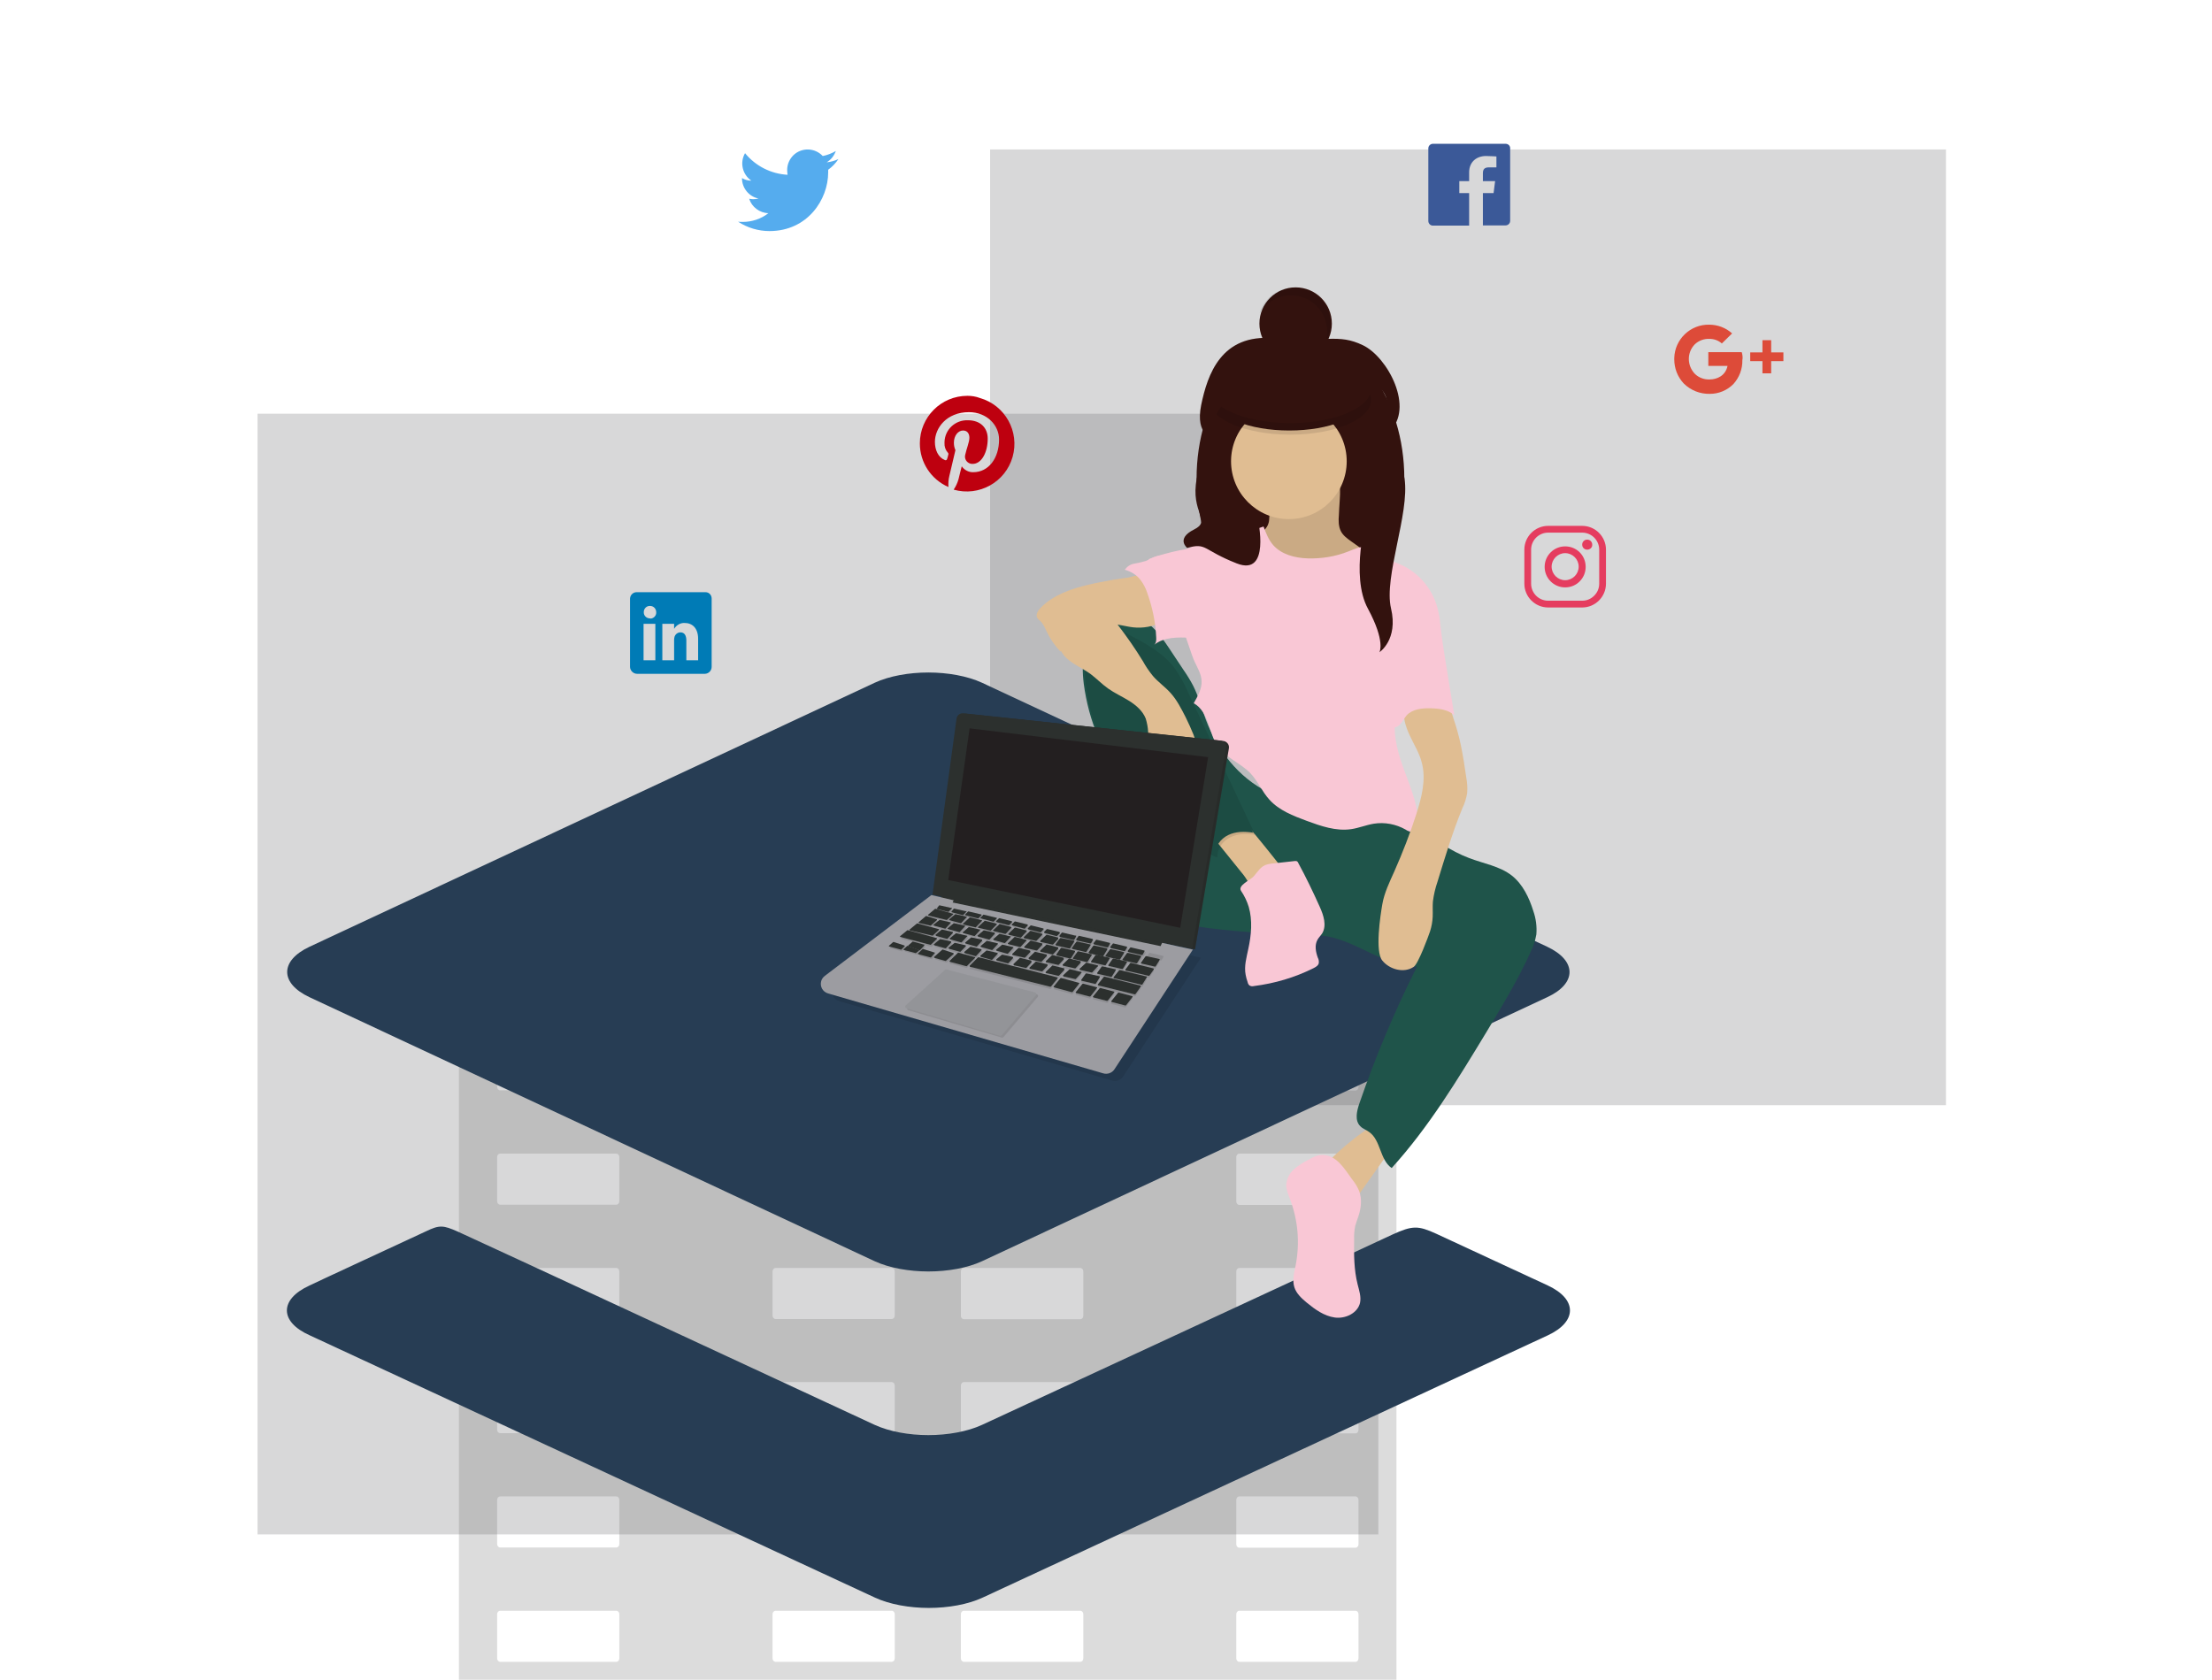<?xml version="1.0" encoding="UTF-8"?> <!-- Generator: Adobe Illustrator 23.0.2, SVG Export Plug-In . SVG Version: 6.00 Build 0) --> <svg xmlns="http://www.w3.org/2000/svg" xmlns:xlink="http://www.w3.org/1999/xlink" id="fa5e9963-be56-4fcb-a961-77b5aada95f1" x="0px" y="0px" viewBox="0 0 1013.6 769.8" style="enable-background:new 0 0 1013.6 769.8;" xml:space="preserve"> <style type="text/css"> .st0{opacity:0.25;fill:#666769;enable-background:new ;} .st1{opacity:0.22;fill:#606060;} .st2{fill:#273D54;} .st3{fill:#BE000F;} .st4{fill:#55ACEE;} .st5{fill:#3B5998;} .st6{fill:#DD4B39;} .st7{fill:#E53C5F;} .st8{fill:#007BB6;} .st9{fill:#33120E;} .st10{fill:#E0BD92;} .st11{fill:#F9C7D5;} .st12{opacity:0.1;enable-background:new ;} .st13{fill:#1F544A;} .st14{fill:#2C302E;} .st15{fill:#231F20;} .st16{fill:#9C9CA1;} .st17{fill:#939498;} .st18{opacity:0.1;} </style> <g> <rect x="118" y="189.6" class="st0" width="513.6" height="513.6"></rect> <rect x="453.7" y="68.5" class="st0" width="438" height="438"></rect> </g> <title>buffer</title> <path class="st1" d="M210.3,457.6v435.3c0,0.9,0.6,1.6,1.4,1.6h86.2c0.8,0,1.4-0.7,1.4-1.6v-58.6c0-0.9,0.6-1.6,1.4-1.6h36.4 c0.8,0,1.4,0.7,1.4,1.6v58.6c0,0.9,0.6,1.6,1.4,1.6h170.4c0.8,0,1.4-0.7,1.4-1.6v-58.6c0-0.9,0.6-1.6,1.4-1.6h36.4 c0.8,0,1.4,0.7,1.4,1.6v58.6c0,0.9,0.6,1.6,1.4,1.6h86.2c0.8,0,1.4-0.7,1.4-1.6V457.6c0-0.9-0.6-1.6-1.4-1.6H509v-32.8v0 c0-4.3-3.2-7.8-7-7.8h-47v-34.9c0-2.7-2-4.9-4.4-4.9h-51.5c-2.4,0-4.4,2.2-4.4,4.9v34.9h-40l0,0c-3.9,0-7,3.5-7,7.8V456h-136 C210.9,456,210.3,456.7,210.3,457.6z M566.5,792.1c0-0.9,0.6-1.6,1.4-1.6h53.2c0.8,0,1.4,0.7,1.4,1.6v20.3c0,0,0,0,0,0 c0,0.9-0.6,1.6-1.4,1.6h-53.2l0,0c-0.8,0-1.4-0.7-1.4-1.6V792.1z M566.5,739.8C566.5,739.8,566.5,739.8,566.5,739.8 c0-0.9,0.6-1.6,1.4-1.6h53.2c0,0,0,0,0,0c0.8,0,1.4,0.7,1.4,1.6V760c0,0,0,0,0,0c0,0.9-0.6,1.6-1.4,1.6h-53.2c0,0,0,0,0,0 c-0.8,0-1.4-0.7-1.4-1.6V739.8z M566.5,687.4c0-0.9,0.6-1.6,1.4-1.6h53.2c0.8,0,1.4,0.7,1.4,1.6v20.3c0,0.9-0.6,1.6-1.4,1.6h-53.2 c-0.8,0-1.4-0.7-1.4-1.6V687.4z M566.5,635C566.5,635,566.5,635,566.5,635c0-0.9,0.6-1.6,1.4-1.6h53.2c0,0,0,0,0,0 c0.8,0,1.4,0.7,1.4,1.6v20.3c0,0,0,0,0,0c0,0.9-0.6,1.6-1.4,1.6h-53.2c0,0,0,0,0,0c-0.8,0-1.4-0.7-1.4-1.6V635z M566.5,582.7 L566.5,582.7c0-0.9,0.6-1.6,1.4-1.6h53.2c0,0,0,0,0,0c0.8,0,1.4,0.7,1.4,1.6v20.3c0,0.9-0.6,1.6-1.4,1.6h-53.2 c-0.8,0-1.4-0.7-1.4-1.6V582.7z M566.5,530.3c0-0.9,0.6-1.6,1.4-1.6h53.2c0.8,0,1.4,0.7,1.4,1.6v20.3c0,0,0,0,0,0 c0,0.9-0.6,1.6-1.4,1.6h-53.2l0,0c-0.8,0-1.4-0.7-1.4-1.6V530.3z M566.5,477.9C566.5,477.9,566.5,477.9,566.5,477.9 c0-0.9,0.6-1.6,1.4-1.6h53.2c0,0,0,0,0,0c0.8,0,1.4,0.7,1.4,1.6v20.3c0,0,0,0,0,0c0,0.9-0.6,1.6-1.4,1.6h-53.2c0,0,0,0,0,0 c-0.8,0-1.4-0.7-1.4-1.6V477.9z M440.3,792.1c0-0.9,0.6-1.6,1.4-1.6H495c0.8,0,1.4,0.7,1.4,1.6v20.3c0,0.9-0.6,1.6-1.4,1.6h-53.3 c0,0,0,0,0,0c-0.8,0-1.4-0.7-1.4-1.6L440.3,792.1z M440.3,739.8C440.3,739.8,440.3,739.8,440.3,739.8c0-0.9,0.6-1.6,1.4-1.6H495 c0.8,0,1.4,0.7,1.4,1.6V760c0,0.9-0.6,1.6-1.4,1.6h-53.3c0,0,0,0,0,0c-0.8,0-1.4-0.7-1.4-1.6L440.3,739.8z M440.3,687.4 c0-0.9,0.6-1.6,1.4-1.6H495c0.8,0,1.4,0.7,1.4,1.6v20.3c0,0.9-0.6,1.6-1.4,1.6h-53.3c-0.8,0-1.4-0.7-1.4-1.6L440.3,687.4z M440.3,635C440.3,635,440.3,635,440.3,635c0-0.9,0.6-1.6,1.4-1.6H495c0.8,0,1.4,0.7,1.4,1.6v20.2c0,0.9-0.6,1.6-1.4,1.6h-53.3 c0,0,0,0,0,0c-0.8,0-1.4-0.7-1.4-1.6L440.3,635z M440.3,582.7C440.3,582.7,440.3,582.6,440.3,582.7c0-0.9,0.6-1.6,1.4-1.6H495 c0.8,0,1.4,0.7,1.4,1.6v20.3c0,0.9-0.6,1.6-1.4,1.6h-53.3c-0.8,0-1.4-0.7-1.4-1.6L440.3,582.7z M440.3,530.3c0-0.9,0.6-1.6,1.4-1.6 H495c0.8,0,1.4,0.7,1.4,1.6v20.3c0,0.9-0.6,1.6-1.4,1.6h-53.3c0,0,0,0,0,0c-0.8,0-1.4-0.7-1.4-1.6L440.3,530.3z M440.3,477.9 C440.3,477.9,440.3,477.9,440.3,477.9c0-0.9,0.6-1.6,1.4-1.6H495c0.8,0,1.4,0.7,1.4,1.6v20.2c0,0.9-0.6,1.6-1.4,1.6h-53.3 c0,0,0,0,0,0c-0.8,0-1.4-0.7-1.4-1.6L440.3,477.9z M354,792.1c0-0.9,0.6-1.6,1.4-1.6h53.2c0.8,0,1.4,0.7,1.4,1.6v20.2 c0,0.9-0.6,1.6-1.4,1.6h-53.2c0,0,0,0,0,0c-0.8,0-1.4-0.7-1.4-1.6L354,792.1z M354,739.8C354,739.8,354,739.8,354,739.8 c0-0.9,0.6-1.6,1.4-1.6h53.2c0.8,0,1.4,0.7,1.4,1.6V760c0,0.9-0.6,1.6-1.4,1.6h-53.2c0,0,0,0,0,0c-0.8,0-1.4-0.7-1.4-1.6L354,739.8z M354,687.4c0-0.9,0.6-1.6,1.4-1.6h53.2c0.8,0,1.4,0.7,1.4,1.6v20.2c0,0.9-0.6,1.6-1.4,1.6h-53.2c-0.8,0-1.4-0.7-1.4-1.6L354,687.4z M354,635C354,635,354,635,354,635c0-0.9,0.6-1.6,1.4-1.6h53.2c0.8,0,1.4,0.7,1.4,1.6v20.2c0,0.9-0.6,1.6-1.4,1.6h-53.2c0,0,0,0,0,0 c-0.8,0-1.4-0.7-1.4-1.6L354,635z M354,582.7C354,582.7,354,582.6,354,582.7c0-0.9,0.6-1.6,1.4-1.6h53.2c0.8,0,1.4,0.7,1.4,1.6v20.2 c0,0.9-0.6,1.6-1.4,1.6h-53.2c-0.8,0-1.4-0.7-1.4-1.6L354,582.7z M354,530.3c0-0.9,0.6-1.6,1.4-1.6h53.2c0.8,0,1.4,0.7,1.4,1.6v20.2 c0,0.9-0.6,1.6-1.4,1.6h-53.2c0,0,0,0,0,0c-0.8,0-1.4-0.7-1.4-1.6L354,530.3z M354,477.9C354,477.9,354,477.9,354,477.9 c0-0.9,0.6-1.6,1.4-1.6h53.2c0.8,0,1.4,0.7,1.4,1.6v20.2c0,0.9-0.6,1.6-1.4,1.6h-53.2c0,0,0,0,0,0c-0.8,0-1.4-0.7-1.4-1.6L354,477.9 z M227.8,792.1c0-0.9,0.6-1.6,1.4-1.6h53.2c0.8,0,1.4,0.7,1.4,1.6v20.2c0,0,0,0,0,0c0,0.9-0.6,1.6-1.4,1.6h-53.2 c-0.8,0-1.4-0.7-1.4-1.6L227.8,792.1z M227.8,739.8c0-0.9,0.6-1.6,1.4-1.6h53.2c0,0,0,0,0,0c0.8,0,1.4,0.7,1.4,1.6V760c0,0,0,0,0,0 c0,0.9-0.6,1.6-1.4,1.6h-53.2c-0.8,0-1.4-0.7-1.4-1.6L227.8,739.8z M227.8,687.4c0-0.9,0.6-1.6,1.4-1.6h53.2c0.8,0,1.4,0.7,1.4,1.6 v20.2c0,0.9-0.6,1.6-1.4,1.6h-53.2c-0.8,0-1.4-0.7-1.4-1.6L227.8,687.4z M227.8,635c0-0.9,0.6-1.6,1.4-1.6h53.2c0,0,0,0,0,0 c0.8,0,1.4,0.7,1.4,1.6v20.2c0,0,0,0,0,0c0,0.9-0.6,1.6-1.4,1.6h-53.2c-0.8,0-1.4-0.7-1.4-1.6L227.8,635z M227.8,582.7 c0-0.9,0.6-1.6,1.4-1.6h53.2c0,0,0,0,0,0c0.8,0,1.4,0.7,1.4,1.6v20.2c0,0.9-0.6,1.6-1.4,1.6h-53.2c-0.8,0-1.4-0.7-1.4-1.6 L227.8,582.7z M227.8,530.3c0-0.9,0.6-1.6,1.4-1.6h53.2c0.8,0,1.4,0.7,1.4,1.6v20.2c0,0,0,0,0,0c0,0.9-0.6,1.6-1.4,1.6h-53.2 c-0.8,0-1.4-0.7-1.4-1.6L227.8,530.3z M227.8,477.9c0-0.9,0.6-1.6,1.4-1.6h53.2c0,0,0,0,0,0c0.8,0,1.4,0.7,1.4,1.6v20.2c0,0,0,0,0,0 c0,0.9-0.6,1.6-1.4,1.6h-53.2c-0.8,0-1.4-0.7-1.4-1.6L227.8,477.9z"></path> <path class="st2" d="M709,433.9l-259-121c-6.7-3.1-15.8-4.7-24.6-4.7c-8.9,0-17.9,1.6-24.6,4.7l-259,121c-13.6,6.4-13.6,16.7,0,23.1 l259,121c6.7,3.1,15.8,4.7,24.6,4.7c8.9,0,17.9-1.6,24.6-4.7l259-121C722.6,450.7,722.6,440.3,709,433.9z"></path> <path class="st2" d="M141.7,589.2C128,595.5,128,605.8,142,612l259,120.2c6.7,3.1,15.8,4.7,24.6,4.7c8.9,0,17.9-1.6,24.6-4.7 l259-120.2c13.6-6.3,13.6-16.6,0-22.9l-51.1-23.7c-8.3-3.8-10.9-3.8-20.1,0.4c-8.4,4-188,87.2-188,87.2c-6.7,3.1-15.8,4.7-24.6,4.7 c-8.9,0-17.8-1.6-24.6-4.7c0,0-184.5-85.7-191.1-88.6c-6.6-2.9-8.3-3.1-14.5-0.1C189,567.2,141.7,589.1,141.7,589.2L141.7,589.2z"></path> <path class="st3" d="M443.3,181.4c-12.1,0-21.8,9.8-21.8,21.8c0,8.7,5.1,16.5,13.1,20c-0.1-1.7,0-3.4,0.4-5l2.8-11.9 c-0.5-1.1-0.7-2.3-0.7-3.4c0-3.2,1.9-5.6,4.2-5.6c2,0,2.9,1.5,2.9,3.3c0,2-1.3,5-1.9,7.8c-0.5,1.8,0.6,3.6,2.4,4.1 c0.3,0.1,0.7,0.1,1,0.1c4.1,0,6.9-5.3,6.9-11.6c0-4.8-3.2-8.4-9.1-8.4c-5.7-0.2-10.5,4.2-10.7,9.9c0,0.2,0,0.4,0,0.5 c-0.1,1.6,0.4,3.1,1.4,4.3c0.4,0.3,0.5,0.8,0.3,1.2c-0.1,0.4-0.3,1.4-0.5,1.8c-0.1,0.4-0.4,0.7-0.8,0.6c-0.1,0-0.2,0-0.3-0.1 c-3-1.2-4.5-4.6-4.5-8.3c0-6.2,5.2-13.6,15.6-13.6c8.3,0,13.8,6,13.8,12.5c0,8.6-4.8,15-11.8,15c-2.1,0.1-4.1-1-5.3-2.7 c0,0-1.3,5-1.5,6c-0.5,1.7-1.2,3.2-2.2,4.7c11.6,3.3,23.7-3.4,27-15c3.3-11.6-3.4-23.7-15-27C447.2,181.7,445.2,181.4,443.3,181.4z"></path> <path class="st4" d="M384.2,72.9c-1.7,0.8-3.5,1.3-5.4,1.5c2-1.2,3.4-3,4.2-5.2c-1.9,1.1-3.9,1.9-6,2.3c-3.6-3.8-9.5-4-13.3-0.5 c-1.9,1.8-3,4.3-3,6.9c0,0.7,0.1,1.5,0.2,2.2c-7.6-0.4-14.7-4-19.5-9.9c-2.5,4.3-1.2,9.8,2.9,12.6c-1.5,0-3-0.4-4.3-1.2v0.1 c0,4.5,3.2,8.4,7.6,9.3c-0.8,0.2-1.6,0.3-2.5,0.3c-0.6,0-1.2-0.1-1.8-0.2c1.2,3.8,4.8,6.5,8.8,6.6c-3.3,2.6-7.5,4-11.7,4 c-0.8,0-1.5,0-2.2-0.1c4.3,2.8,9.3,4.3,14.4,4.3c17.4,0,26.9-14.4,26.9-26.9c0-0.4,0-0.8,0-1.2C381.4,76.4,382.9,74.8,384.2,72.9z"></path> <path class="st5" d="M689.9,65.9h-33.3c-1.1,0-2.1,0.9-2.1,2.1v0v33.3c0,1.1,0.9,2.1,2.1,2.1l0,0h16.6V88.5h-4.5V83h4.5v-4 c0-4.8,3.4-7.5,7.7-7.5c2.1,0,4.3,0.2,4.8,0.2v5h-3.4c-2.3,0-2.8,1.1-2.8,2.8V83h5.6l-0.7,5.5h-4.9v14.8h10.4c1.1,0,2.1-0.9,2.1-2.1 V67.9C692,66.8,691.1,65.9,689.9,65.9z"></path> <path class="st6" d="M798.3,162.1l-0.2-0.7h-15.3v6.3h8.8c-0.9,4.4-4.7,6.2-8.2,6.2c-2.5,0.1-4.9-0.8-6.7-2.5 c-3.7-3.8-3.8-9.8-0.1-13.6c1.8-1.7,4.2-2.6,6.7-2.5c2.1,0,4.1,0.7,5.7,2.1l4.7-4.6c-2.9-2.6-6.6-4-10.5-4 c-8.6-0.2-15.8,6.7-16,15.3c0,0.2,0,0.4,0,0.6c0,4.1,1.5,8,4.3,11c3.2,3.2,7.5,4.9,12,4.8c4.1,0,7.9-1.6,10.8-4.5 c2.7-3,4.2-6.9,4.1-11C798.6,164,798.5,163.1,798.3,162.1L798.3,162.1z M817.2,161.5h-5.6v-5.6h-4v5.6h-5.6v4h5.6v5.6h4v-5.6h5.6 L817.2,161.5z"></path> <path class="st7" d="M725,244.1c4.3,0,7.8,3.5,7.8,7.8v15.6c0,2.1-0.8,4-2.3,5.5c-1.5,1.5-3.4,2.3-5.5,2.3h-15.6 c-4.3,0-7.8-3.5-7.8-7.8v-15.6c0-4.3,3.5-7.8,7.8-7.8H725 M725,241h-15.6c-6,0-10.9,4.9-10.9,10.9v15.6c0,6,4.9,10.9,10.9,10.9H725 c6,0,10.9-4.9,10.9-10.9v-15.6C735.9,245.9,731,241,725,241L725,241z"></path> <path class="st7" d="M727.3,251.9c-1.3,0-2.3-1-2.3-2.3s1-2.3,2.3-2.3c1.3,0,2.3,1,2.3,2.3l0,0C729.7,250.9,728.6,251.9,727.3,251.9 C727.3,251.9,727.3,251.9,727.3,251.9z M717.2,253.5c3.4,0,6.2,2.8,6.2,6.2c0,3.4-2.8,6.2-6.2,6.2c-3.4,0-6.2-2.8-6.2-6.2 c0,0,0,0,0,0C711,256.3,713.8,253.5,717.2,253.5 M717.2,250.4c-5.2,0-9.4,4.2-9.4,9.4c0,5.2,4.2,9.4,9.4,9.4c5.2,0,9.4-4.2,9.4-9.4 c0,0,0,0,0,0C726.6,254.5,722.4,250.4,717.2,250.4C717.2,250.4,717.2,250.4,717.2,250.4z"></path> <path class="st8" d="M323.1,271.4h-31.2c-1.7-0.1-3.1,1.2-3.2,2.9c0,0,0,0,0,0v31.3c0,1.7,1.5,3.2,3.2,3.2h31.2c1.7-0.1,3-1.5,3-3.2 v-31.3c0-1.6-1.2-2.9-2.8-2.9C323.2,271.4,323.1,271.4,323.1,271.4z M300.3,302.6h-5.4v-16.7h5.4V302.6z M297.8,283.4L297.8,283.4 c-1.6,0-2.9-1.3-2.8-2.9c0-1.6,1.3-2.9,2.9-2.8c1.6,0,2.8,1.3,2.8,2.9c0.1,1.5-1.1,2.8-2.6,2.9C298,283.4,297.8,283.4,297.8,283.4 L297.8,283.4z M319.9,302.6h-5.4v-9.1c0-2.2-0.8-3.7-2.7-3.7c-1.2,0-2.3,0.8-2.7,2c-0.1,0.4-0.2,0.9-0.2,1.3v9.5h-5.4v-16.7h5.4v2.3 c1-1.7,2.9-2.8,4.8-2.7c3.5,0,6.2,2.3,6.2,7.3L319.9,302.6z"></path> <g> <ellipse class="st9" cx="595.9" cy="219.4" rx="47.6" ry="66.2"></ellipse> <path class="st10" d="M636.9,524.5c-0.9-3.1-3.5-6.4-5.6-8.8c-0.2-0.3-0.5-0.5-0.8-0.6c-0.4,0-0.8,0.1-1.1,0.4 c-7.1,4.6-13.7,9.9-19.7,15.8c6.3,4.8,10.1,12.3,10,20.3l13.9-19.6C635.2,529.6,637.7,527.4,636.9,524.5z"></path> <path class="st11" d="M619.6,540.5c1.3,1.6,2.4,3.4,3.2,5.3c1.4,3.8,0.9,8-0.4,11.8c-0.5,1.4-1,2.8-1.4,4.2 c-0.4,2.1-0.6,4.2-0.5,6.2c-0.1,6.9-0.1,13.9,1.6,20.6c0.7,2.8,1.7,5.7,1.1,8.5c-1.1,4.7-6.7,7.4-11.6,6.7s-9-3.7-12.8-6.8 c-2.4-2-4.8-4.2-5.7-7.1c-1-3.2-0.1-6.7,0.6-10c2-10.2,1.1-20.7-2.6-30.4c-0.8-2.1-1.7-4.2-1.7-6.4c0.2-2.8,1.4-5.4,3.5-7.2 c2.1-1.8,4.4-3.3,6.9-4.5c1.9-1.1,3.8-2.1,6-2.1C612.5,529.2,616.2,535.9,619.6,540.5z"></path> <path class="st10" d="M614,223.6c-0.2-3.9-4.5-1-6.8-0.4c-6.7,1.8-13.9,2-20.1,5.5c-2.4,1.4-4.6,3.3-5.2,6c-0.4,1.6-0.1,3.4-0.6,5 c-0.7,2.6-3,4.3-5.3,5.8s-4.7,3.2-7.4,3.3c0.3,2,1.4,3.8,3.1,4.9c1.7,1.1,3.5,1.9,5.5,2.3c10.7,2.9,22,2.7,33.2,2.3 c2.1,0,4.3-0.2,6.4-0.5c3-0.6,5.8-1.9,8.2-3.8c0.4-0.2,0.6-0.6,0.6-1c0-0.4-0.4-0.6-0.7-0.8L619,248c-1.8-1.3-3.6-2.6-4.6-4.6 c-1.1-2.2-1.1-4.8-0.9-7.3C613.6,232,614.2,227.7,614,223.6z"></path> <path class="st12" d="M614,223.6c-0.2-3.9-4.5-1-6.8-0.4c-6.7,1.8-13.9,2-20.1,5.5c-2.4,1.4-4.6,3.3-5.2,6c-0.4,1.6-0.1,3.4-0.6,5 c-0.7,2.6-3,4.3-5.3,5.8s-4.7,3.2-7.4,3.3c0.3,2,1.4,3.8,3.1,4.9c1.7,1.1,3.5,1.9,5.5,2.3c10.7,2.9,22,2.7,33.2,2.3 c2.1,0,4.3-0.2,6.4-0.5c3-0.6,5.8-1.9,8.2-3.8c0.4-0.2,0.6-0.6,0.6-1c0-0.4-0.4-0.6-0.7-0.8L619,248c-1.8-1.3-3.6-2.6-4.6-4.6 c-1.1-2.2-1.1-4.8-0.9-7.3C613.6,232,614.2,227.7,614,223.6z"></path> <path class="st13" d="M599.9,371.9c-2.8-1.3-5.5-2.9-8.3-4.2c-3.6-1.7-7.3-3-10.8-4.8c-13.3-6.6-23.1-19.2-28.3-33.2 c-1.9-5.2-3.3-10.6-5.8-15.5c-1.3-2.5-2.8-4.9-4.4-7.2l-6.7-10.1c-4.3-6.4-9.4-13.4-17.1-14.6c-3.9-0.6-7.9,0.4-11.4,2.1 c-3.3,1.6-6.6,3.8-8.3,7c-3,5.7-0.5,12.6,0.8,19c1.9,9.2,3.8,18.6,5.9,27.8c1.8,7.7,3.8,15.3,7.4,22.3c1.1,2.2,2.4,4.3,3.5,6.5 c1.2,2.6,2.2,5.3,3.2,8c3.9,10.5,10.3,20,12.8,30.9c1.2,5.2,2.6,10.8,6.6,14.4c3.9,3.4,9.3,4.3,14.4,5c14.1,1.7,28.3,2.7,42.6,3 c4-0.1,8.1,0.2,12.1,0.8c14.4,2.6,26.6,14,41.2,13.9c-10.2,20.3-19,41.2-26.4,62.7c-1.2,3.5-2.2,7.8,0.4,10.4 c1.1,1.2,2.8,1.7,4.1,2.7c5.4,3.8,4.8,12.7,10.3,16.5c17-18.7,30.2-40.5,43.3-62.1c7.3-12.1,14.6-24.2,20.4-37 c1.3-2.5,2.1-5.2,2.6-8c0.3-3.6-0.2-7.3-1.4-10.7c-1.9-6.1-4.8-12.2-9.8-16.2c-5.6-4.4-13-5.5-19.7-8.1 c-8.3-3.1-15.6-8.6-23.4-12.8c-7.8-4.2-16.9-7.3-25.6-5.2C616,377.2,607.5,375.4,599.9,371.9z"></path> <circle class="st10" cx="590.6" cy="211.4" r="26.5"></circle> <path class="st11" d="M558.8,245.9c-2.9,0.5-6,0.8-8.6,2.2c-1.7,0.9-3.2,2.2-4.9,2.9c-1.5,0.6-3.1,1-4.8,1.2 c-4.8,1-9.6,2.3-14.2,4.1c5.3,6.1,11,12.3,13.2,20.1c0.9,3,1.2,6.2,1.9,9.2c0.4,1.8,1,3.5,1.6,5.3l2.2,6.4c0.7,2,1.3,4,2.2,5.9 c1.3,2.9,3.1,5.7,3.2,8.9c0.2,3.6-1.8,7-3.6,10.2c3.4,1.8,5.3,5.5,6.6,9.1s2.2,7.5,4.4,10.6c3.8,5.4,10.5,7.7,15,12.4 c3.4,3.6,5.3,8.4,8.7,12.1c4.4,4.9,10.9,7.4,17.1,9.7c6.5,2.4,13.4,4.8,20.3,3.8c3.5-0.5,6.8-1.9,10.4-2.5c5-0.8,10.2,0.2,14.6,2.7 c0.7,0.5,1.6,0.9,2.5,1c2.5,0,3.3-3.3,3.2-5.8c-0.6-8.4-4.2-16.3-7-24.2s-5-16.6-2.8-24.8c1.3-4.8,4.2-9.1,6.6-13.5 c5.5-10.1,14.6-20.8,12.6-32.1c-1.9-9.8-8.4-18.1-17.5-22.1c-1.8-0.8-3.7-1.4-5.5-2.4c-3.5-1.9-6.4-5.2-10.4-5.6 c-2.7-0.3-5.3,1-7.9,2c-6,2.4-12.4,3.4-18.8,3.2c-5.8-0.2-11.9-1.8-15.7-6.1c-2.1-2.4-3.3-5.5-4.4-8.5 C572.4,243.6,565.7,245,558.8,245.9z"></path> <path class="st10" d="M669.4,341.5c-0.9-4.3-2.1-8.5-3.5-12.6c-0.9-2.6-1.4-5.4-2.5-7.9c-2.6-6.1-12-3.6-16.5-1.3 c-1,0.5-1.9,1.2-2.6,2.1c-0.4,0.7-0.7,1.4-0.8,2.2c-0.9,4.4,0.6,9,2.5,13.1c1.9,4.1,4.4,8,5.5,12.4c2.1,7.8-0.1,16-2.5,23.6 c-2.9,9-6.3,17.7-10.1,26.3c-2.2,4.9-4.6,9.8-5.5,15.1c-0.9,5.3-3.4,21.5,0,25.7c3.4,4.2,10,5.9,14.4,2.9 c2.1-1.4,6.7-13.9,7.5-16.3c0.7-2.2,1.1-4.4,1.2-6.7c0.1-2.3-0.1-4.7,0.1-7c0.4-3.1,1.1-6.1,2.1-9c3.5-11.4,6.9-22.7,11.4-33.7 c1.1-2.2,1.8-4.6,2.2-7c0.2-2.3,0-4.7-0.4-7C671.2,351.4,670.4,346.4,669.4,341.5z"></path> <path class="st10" d="M565.4,377.7c-4,0.4-7.9,1.7-11.3,3.8l14.6,18.1c1.3,1.5,2.4,3.1,3.4,4.9c0.9,1.8,1.6,3.6,2.1,5.5l14.4-10.7 c-5.6-7.2-11.3-14.3-17.2-21.3C569.5,377.8,567.3,378,565.4,377.7z"></path> <path class="st10" d="M516.9,264.7c1.6-0.3,3.8-1.2,5.4-0.9c3.2,0.6,7.1,5.1,8.8,7.6c2.5,3.3,3.6,7.5,3,11.6 c-0.1,0.4-0.2,0.8-0.4,1.1c-0.3,0.4-0.8,0.8-1.3,1c-4.1,2.1-8.7,2.9-13.2,2.4c-3.6-0.4-7.1-1.7-10.7-1.3c-3.1,0.3-5.9,1.9-8.7,3.4 l-6.2,3.5c-2.8,1.4-5.4,3.2-7.7,5.5c-2.5-2.7-4.7-5.8-6.3-9.2c-0.8-1.8-1.6-3.6-3-4.9c-0.4-0.3-0.9-0.7-1.2-1.2 c-1-1.5,0.2-3.5,1.5-4.8c5.7-5.8,13.8-8.6,21.7-10.5c3.8-0.9,7.7-1.6,11.5-2.3L516.9,264.7z"></path> <path class="st13" d="M516.6,288.7c-7.7-1.6-15.4,2.3-18.8,9.4c-2.1,4.7-1.8,10.1-1.2,15.2c1.1,8.4,3.3,16.7,6.6,24.5 c1.5,4.1,3.8,8,6.7,11.3c1.4,1.4,2.9,2.7,4.4,3.9c7.9,6.6,15.3,13.7,22.2,21.4c2.2,2.6,4.6,5,7.3,7.1c2.1,1.5,4.4,2.6,6.2,4.5 c2.2,2.2,3.8,5.6,6.9,5.9c-0.3-3.9,2.4-7.5,5.9-9.2s7.5-1.7,11.4-1.1l-10.7-22.7l-4.2-8.8l-2.7-5.8l-13.1-27.8 c-1.7-4.1-3.9-7.9-6.4-11.5c-5.4-7-13.5-11.3-21.3-15.4c-1-0.6-2.1-1-3.1-1.5"></path> <path class="st12" d="M517.6,289.7c-7.7-1.6-15.4,2.3-18.8,9.4c-2.1,4.7-1.8,10.1-1.2,15.2c1.1,8.4,3.3,16.7,6.6,24.5 c1.5,4.1,3.8,8,6.7,11.3c1.4,1.4,2.9,2.7,4.4,3.9c7.9,6.6,15.3,13.7,22.2,21.4c2.2,2.6,4.6,5,7.3,7.1c2.1,1.5,4.4,2.6,6.2,4.5 c2.2,2.2,3.8,5.6,6.9,5.9c-0.3-3.9,2.4-7.5,5.9-9.2s7.5-1.7,11.4-1.1l-10.7-22.7l-4.2-8.8l-2.7-5.8l-13.1-27.8 c-1.7-4.1-3.9-7.9-6.4-11.5c-5.4-7-13.5-11.3-21.3-15.4c-1-0.6-2.1-1-3.1-1.5"></path> <path class="st11" d="M574.5,401.6c-1.6,1.8-7.5,4.2-5.8,6.7c1.5,2.2,2.7,4.7,3.5,7.3c1.8,6.2,1.2,12.9-0.2,19.3 c-0.8,3.9-2,7.9-1.2,11.9c0.2,1.1,0.5,2.2,0.9,3.3c0.1,0.6,0.4,1.1,0.8,1.5c0.6,0.4,1.4,0.5,2.1,0.3c9.5-1.2,18.7-3.9,27.3-8.2 c1-0.5,2.2-1.2,2.4-2.3c0.1-0.8,0-1.7-0.4-2.4c-1-2.7-1.6-5.8-0.2-8.3c0.6-1.1,1.5-1.9,2.2-3c2.1-3.6,0.6-8.2-1.1-12 c-3.1-6.9-6.3-13.6-9.9-20.2c-0.1-0.3-0.3-0.6-0.6-0.8c-0.3-0.1-0.6-0.1-0.9-0.1l-10.9,1.2C578,396.3,577.2,398.5,574.5,401.6z"></path> <path class="st11" d="M659.9,285.4c-0.2-2.1-0.4-4.9-2.4-6.1c-2.4-1.4-6.7-0.7-9.2-0.3c-0.9,0.1-1.8,0.4-2.7,0.8 c-0.8,0.5-1.4,1-2,1.7c-2,2.2-3.6,4.8-4.7,7.5c-2,5.1-2.3,10.6-2.5,16l-1.1,22.4c-0.1,1.1,0,2.3,0.2,3.4c0.3,1.1,1.1,2.1,2.1,2.5 c1.5,0.5,3.2-0.4,4.2-1.6s1.8-2.7,2.8-3.9c2.7-2.9,7.2-3.3,11-3.2c3.8,0.1,8,0.6,10.8,3.2l-3.3-20.3 C661.9,300.3,660.7,292.9,659.9,285.4z"></path> <ellipse class="st9" cx="590.8" cy="183.6" rx="33.5" ry="13.7"></ellipse> <circle class="st9" cx="593.7" cy="148.3" r="16.6"></circle> <path class="st12" d="M607.5,156.6c0.4-0.6,0.7-1.2,0.9-1.9c3.4-8.3-0.4-17.7-8.5-21.4c-8.4-3.8-18.2-0.1-22,8.3 c-0.3,0.6-0.5,1.3-0.7,2c4.2-7.2,13.2-10.2,20.9-6.9C605.8,140,609.8,148.5,607.5,156.6z"></path> <path class="st12" d="M554.6,180.7c-0.3,0.8-0.5,1.7-0.5,2.6c0,8.8,16.6,15.9,37.1,15.9c20.5,0,37.1-7.1,37.1-15.9 c0-0.9-0.2-1.8-0.5-2.6c-3,7.5-18.2,13.2-36.5,13.2S557.6,188.2,554.6,180.7z"></path> <path class="st10" d="M507.7,280.9c-1.1-1.1-3.6-3.8-5.3-3.7c-1.7,0.1-4.7,3.3-6.1,4.4l-6.7,4.9c-1.5,1-2.8,2.2-3.8,3.6 c-2.2,3.7-0.2,8.7,3,11.6c3.2,2.9,7.3,4.6,10.8,7.1c2.8,2.1,5.3,4.7,8.1,6.7c3.1,2.2,6.5,3.7,9.7,5.7c3.2,2,6.2,4.6,7.6,8.1 c0.6,2,1,4,1.1,6.1l1.7,19.4c0,2.2,0.5,4.4,1.4,6.4c1.2,2.3,3.5,4,5.7,5.4c2,1.4,4.4,2.8,6.8,2.3c3.1-0.6,4.9-3.9,5.8-6.8 c2.6-8.3,2.4-17.2-0.6-25.4c-1.1-2.7-2.3-5.4-3.6-8c-2-3.9-4-7.9-6.9-11.1c-2.5-2.8-5.7-5-8.1-7.8c-1.7-2.1-3.3-4.4-4.6-6.8 c-3.5-5.7-7.3-11.2-11.4-16.5C510.9,284.4,509.4,282.5,507.7,280.9z"></path> <path class="st11" d="M544.5,252.1c2.4-0.5,6.9-2.5,6.2,1.6c-0.6,3.4-1.7,6.2-1.6,9.7c0.1,3.5,0.5,6.9,1.3,10.3 c0.7,3.5,1.5,7.1,1,10.6c-0.4,2.5-1.4,4.8-3,6.7c-0.4,0.5-0.8,0.9-1.4,1.2c-0.5,0.1-1.1,0.2-1.6,0.1c-5.7-0.3-12-0.4-16.5,3.2 c0.9-0.8,1-2.2,0.9-3.4c-0.3-6.9-1.7-13.6-4-20.1c-0.7-2.2-1.7-4.2-3.1-6.1c-1.8-2.4-4.4-4-7.3-4.8c1.1-1.5,2.6-2.5,4.4-2.8 c1.8-0.3,3.5-0.7,5.2-1.2c1.3-0.5,2.5-1.3,3.8-1.8c1.3-0.5,2.6-0.8,4-1L544.5,252.1z"></path> <path class="st9" d="M626.3,236.7c0,0-7.7,27.1,0.5,42.2c8.2,15.2,5.3,20,5.3,20s8.7-5.7,5.3-20.1s8.6-43.5,6.2-59.4 c-2.4-15.9-17.4-2.1-17.4-2.1L626.3,236.7z"></path> <path class="st9" d="M576.4,238.1c0,0,6,26.3-9.7,20.1c-15.8-6.2-13.6-9.6-22.7-7.1c0,0-5.3-4.2,3.1-8.4c8.4-4.2-1.8-7.6,1.3-23.4 C551.3,203.6,576.4,238.1,576.4,238.1z"></path> <path class="st9" d="M555.9,200.6c0,0-8.3-0.9-5.5-14.9c2.9-14.1,9.2-32.8,33.3-30.7c24.1,2,29.3-2.3,40.8,3.2 c11.5,5.5,23.8,29,12.1,39.6l-6.6,3.7c0,0,16.1-23-5.7-27c-21.8-4-45.1-9.2-45.1-9.2l-16.4,17.2 C562.8,182.5,552.7,192.6,555.9,200.6z"></path> </g> <g> <polygon class="st14" points="433.7,407.1 429.6,413.5 532.1,435.2 535.3,429.5 "></polygon> <path class="st14" d="M428.6,410.2l11-80.6c0.2-1.6,1.6-2.7,3.2-2.5l117.7,12.5c0.1,0,0.1,0,0.2,0c1.6,0.3,2.7,1.8,2.4,3.4 l-15.5,92.1L428.6,410.2z"></path> <path class="st12" d="M428.6,410.2l11-80.6c0.2-1.6,1.6-2.7,3.2-2.5l117.7,12.5c0.1,0,0.1,0,0.2,0c1.6,0.3,2.7,1.8,2.4,3.4 l-15.5,92.1L428.6,410.2z"></path> <path class="st14" d="M427.3,410l11-80.6c0.2-1.6,1.6-2.7,3.2-2.5l117.7,12.5c0.1,0,0.1,0,0.2,0c1.6,0.3,2.7,1.8,2.4,3.4 l-15.5,92.1L427.3,410z"></path> <polygon class="st15" points="444.3,333.8 434.5,403.3 540.8,425.2 553.6,347 "></polygon> <path class="st12" d="M441.2,417.4l0.4-1l-10.1-2.4L383,450.7c-0.8,0.6-1.4,1.4-1.6,2.4c-0.7,2.4,0.7,5,3.1,5.7l125.1,36.4 c1.9,0.6,4-0.2,5.1-1.9l35.6-54.4l-14-3.1l-0.7,1.5L441.2,417.4z"></path> <path class="st16" d="M436.5,413.6l0.5-1l-10.2-2.4l-48.8,37c-0.8,0.6-1.4,1.4-1.7,2.4c-0.7,2.5,0.7,5,3.2,5.7l126,36.6 c2,0.6,4.1-0.2,5.2-1.9l35.9-54.8l-14.1-3.1l-0.7,1.5L436.5,413.6z"></path> <path class="st12" d="M475.4,455.8c0.3,0.3,0.4,0.8,0.1,1.1l-15.7,18.4c-0.2,0.2-0.5,0.3-0.8,0.2L416.3,463c-0.1,0-0.3-0.1-0.4-0.2 c-0.3-0.3-0.3-0.8,0-1.1l18-16.3c0.2-0.2,0.5-0.2,0.7-0.2l40.5,10.5C475.3,455.7,475.4,455.8,475.4,455.8z"></path> <path class="st17" d="M474.6,455c0.3,0.3,0.4,0.8,0.1,1.1L459,474.5c-0.2,0.2-0.5,0.3-0.8,0.2l-42.8-12.6c-0.1,0-0.3-0.1-0.4-0.2 c-0.3-0.3-0.3-0.8,0-1.1l18-16.3c0.2-0.2,0.5-0.2,0.7-0.2l40.5,10.5C474.4,454.8,474.5,454.9,474.6,455z"></path> <g class="st18"> <path d="M531.4,440.8c0-0.2-0.1-0.4-0.3-0.4l-5.9-1.3c-0.1,0-0.3,0-0.4,0.1l-2,2.9c0,0,0,0.1-0.1,0.1c-0.1,0.2,0.1,0.4,0.3,0.4 l6.1,1.4c0.1,0,0.3,0,0.4-0.2l1.8-2.9C531.3,440.9,531.4,440.8,531.4,440.8z"></path> <path d="M523.3,439.1c0-0.2-0.1-0.4-0.2-0.4l-5.9-1.3c-0.1,0-0.3,0-0.4,0.1l-2,2.8c0,0-0.1,0.1-0.1,0.1c0,0.2,0.1,0.4,0.3,0.4 l6.1,1.4c0.1,0,0.3,0,0.4-0.2l1.8-2.9C523.3,439.2,523.3,439.2,523.3,439.1z"></path> <path d="M515.5,437.4c0.1-0.2,0-0.4-0.2-0.4l-5.9-1.3c-0.1,0-0.3,0-0.4,0.1l-2,2.8c0,0,0,0.1-0.1,0.1c-0.1,0.2,0.1,0.4,0.3,0.4 l6.1,1.4c0.1,0,0.3,0,0.4-0.2L515.5,437.4C515.5,437.5,515.5,437.5,515.5,437.4z"></path> <path d="M507.9,435.8c0.1-0.2,0-0.4-0.2-0.5l-5.9-1.3c-0.1,0-0.3,0-0.4,0.1l-2,2.8c0,0,0,0.1-0.1,0.1c-0.1,0.2,0.1,0.4,0.3,0.5 l6.1,1.4c0.2,0,0.3,0,0.4-0.2L507.9,435.8C507.8,435.8,507.8,435.8,507.9,435.8z"></path> <path d="M508.5,440.2c0-0.2-0.1-0.4-0.2-0.4l-5.9-1.3c-0.1,0-0.3,0-0.4,0.1l-2,2.8c0,0-0.1,0.1-0.1,0.1c0,0.2,0.1,0.4,0.3,0.4 l6.1,1.4c0.1,0,0.3,0,0.4-0.2l1.8-2.9C508.5,440.3,508.5,440.3,508.5,440.2z"></path> <path d="M516.4,442c0.1-0.2,0-0.4-0.2-0.5l-5.9-1.3c-0.1,0-0.3,0-0.4,0.1l-2,2.8c0,0-0.1,0.1-0.1,0.1c0,0.2,0.1,0.4,0.3,0.4 l6.1,1.4c0.1,0,0.3,0,0.4-0.2L516.4,442C516.4,442,516.4,442,516.4,442z"></path> <path d="M511.3,445.6c0.1-0.2,0-0.4-0.2-0.4l-5.9-1.3c-0.1,0-0.3,0-0.4,0.1l-2,2.8c0,0-0.1,0.1-0.1,0.1c0,0.2,0.1,0.4,0.3,0.4 l6.1,1.4c0.1,0,0.3,0,0.4-0.2L511.3,445.6C511.2,445.6,511.3,445.6,511.3,445.6z"></path> <path d="M504,448.6c0-0.2-0.1-0.4-0.2-0.4l-5.9-1.3c-0.1,0-0.3,0-0.4,0.1l-2,2.8c0,0,0,0.1-0.1,0.1c0,0.2,0.1,0.4,0.3,0.4l6.1,1.4 c0.1,0,0.3,0,0.4-0.2l1.8-2.9C503.9,448.7,504,448.7,504,448.6z"></path> <path d="M502.7,453.7c0.1-0.2-0.1-0.4-0.2-0.4l-6.1-1.6c-0.1,0-0.3,0-0.4,0.1l-3,3.7c0,0,0,0.1-0.1,0.1c-0.1,0.2,0.1,0.4,0.2,0.4 l6.2,1.6c0.1,0,0.3,0,0.4-0.1l2.9-3.7C502.7,453.8,502.7,453.8,502.7,453.7z"></path> <path d="M494.6,451.7c0.1-0.2-0.1-0.4-0.2-0.4l-8-2.2c-0.1,0-0.3,0-0.4,0.1l-3,3.7c0,0,0,0.1-0.1,0.1c-0.1,0.2,0,0.4,0.2,0.4 l8.1,2.2c0.1,0,0.3,0,0.4-0.1l3-3.8C494.6,451.8,494.6,451.8,494.6,451.7z"></path> <path d="M510.6,455.7c0.1-0.2,0-0.4-0.2-0.4l-6.1-1.6c-0.1,0-0.3,0-0.4,0.1l-3,3.7c0,0,0,0.1-0.1,0.1c-0.1,0.2,0.1,0.4,0.2,0.4 l6.2,1.6c0.1,0,0.3,0,0.4-0.1l2.9-3.7C510.6,455.8,510.6,455.8,510.6,455.7z"></path> <path d="M519,457.8c0-0.2-0.1-0.4-0.3-0.4l-6.1-1.6c-0.1,0-0.3,0-0.4,0.1l-3,3.7c0,0,0,0.1-0.1,0.1c-0.1,0.2,0.1,0.4,0.2,0.4 l6.2,1.6c0.1,0,0.3,0,0.4-0.1l2.9-3.7C519,457.9,519,457.9,519,457.8z"></path> <path d="M500.2,433.9c0-0.2-0.1-0.4-0.3-0.4l-5.9-1.3c-0.1,0-0.3,0-0.4,0.1l-2,2.8c0,0-0.1,0.1-0.1,0.1c0,0.2,0.1,0.4,0.3,0.4 l6.1,1.4c0.2,0,0.3,0,0.4-0.2l1.8-2.9C500.2,434,500.2,434,500.2,433.9z"></path> <path d="M500.7,438.4c0-0.2-0.1-0.4-0.3-0.4l-5.9-1.3c-0.1,0-0.3,0-0.4,0.1l-1.9,2.8c0,0-0.1,0.1-0.1,0.1c0,0.2,0.1,0.4,0.3,0.4 l6.1,1.4c0.2,0,0.3,0,0.4-0.2l1.8-2.9C500.7,438.5,500.7,438.5,500.7,438.4z"></path> <path d="M492.8,432.3c0-0.2-0.1-0.4-0.3-0.4l-5.9-1.3c-0.1,0-0.3,0-0.4,0.1l-2,2.8c0,0-0.1,0.1-0.1,0.1c0,0.2,0.1,0.4,0.3,0.4 l6.1,1.4c0.2,0,0.3,0,0.4-0.2l1.8-2.9C492.7,432.3,492.7,432.3,492.8,432.3z"></path> <path d="M471,427.5c0-0.2-0.1-0.3-0.2-0.4l-5.1-1.3c-0.1,0-0.2,0-0.3,0.1l-2.8,2.7c0,0-0.1,0.1-0.1,0.2c0,0.2,0.1,0.3,0.2,0.3 l5.4,1.3c0.1,0,0.2,0,0.3-0.1l2.5-2.7C471,427.6,471,427.5,471,427.5z"></path> <path d="M464,425.9c0-0.2,0-0.3-0.2-0.4l-5.1-1.3c-0.1,0-0.2,0-0.3,0.1l-2.8,2.7c-0.1,0-0.1,0.1-0.1,0.2c0,0.2,0.1,0.3,0.2,0.3 l5.4,1.3c0.1,0,0.2,0,0.3-0.1l2.5-2.7C464,426,464,425.9,464,425.9z"></path> <path d="M470.8,431.8c0-0.2-0.1-0.3-0.2-0.4l-5.1-1.3c-0.1,0-0.2,0-0.3,0.1l-2.9,2.7c0,0-0.1,0.1-0.1,0.2c0,0.2,0.1,0.3,0.2,0.3 l5.4,1.2c0.1,0,0.2,0,0.3-0.1l2.5-2.7C470.8,431.9,470.8,431.9,470.8,431.8z"></path> <path d="M478,433.5c0.1-0.2,0-0.4-0.2-0.5l-4.9-1.2c-0.1,0-0.3,0-0.3,0.1l-2.7,2.6c-0.1,0-0.1,0.1-0.1,0.2 c-0.1,0.2,0.1,0.4,0.3,0.5l5.3,1.2c0.1,0,0.3,0,0.4-0.1l2.4-2.6C477.9,433.6,478,433.6,478,433.5z"></path> <path d="M472.6,441.6c0.1-0.2,0-0.4-0.2-0.5l-4.9-1.2c-0.1,0-0.3,0-0.3,0.1l-2.7,2.6c-0.1,0.1-0.1,0.1-0.1,0.2 c0,0.2,0.1,0.4,0.3,0.4l5.3,1.2c0.1,0,0.3,0,0.4-0.1l2.4-2.6C472.5,441.7,472.5,441.6,472.6,441.6z"></path> <path d="M480,443.3c0.1-0.2,0-0.4-0.2-0.5l-5-1.2c-0.1,0-0.3,0-0.3,0.1l-2.7,2.6c-0.1,0.1-0.1,0.1-0.1,0.2c0,0.2,0.1,0.4,0.3,0.4 l5.3,1.2c0.1,0,0.3,0,0.4-0.1l2.4-2.6C480,443.4,480,443.3,480,443.3z"></path> <path d="M487.6,445.1c0.1-0.2-0.1-0.4-0.3-0.5l-4.9-1.2c-0.1,0-0.3,0-0.3,0.1l-2.7,2.6c-0.1,0-0.1,0.1-0.1,0.2 c-0.1,0.2,0.1,0.4,0.3,0.5l5.3,1.2c0.1,0,0.3,0,0.4-0.1l2.4-2.6C487.5,445.2,487.6,445.2,487.6,445.1z"></path> <path d="M495.6,446.6c0-0.2-0.1-0.3-0.3-0.4l-5-1.2c-0.1,0-0.2,0-0.3,0.1l-2.8,2.6c-0.1,0.1-0.1,0.1-0.1,0.2 c0,0.2,0.1,0.4,0.3,0.4l5.3,1.2c0.1,0,0.2,0,0.3-0.1l2.4-2.6C495.6,446.8,495.6,446.7,495.6,446.6z"></path> <path d="M480.1,438.5c0-0.2-0.1-0.4-0.3-0.4l-5-1.2c-0.1,0-0.3,0-0.3,0.1l-2.7,2.6c-0.1,0.1-0.1,0.1-0.1,0.2 c0,0.2,0.1,0.4,0.3,0.4l5.3,1.2c0.1,0,0.3,0,0.4-0.1l2.4-2.6C480.1,438.7,480.1,438.6,480.1,438.5z"></path> <path d="M487.4,440.2c0.1-0.2-0.1-0.4-0.3-0.4l-4.9-1.2c-0.1,0-0.3,0-0.3,0.1l-2.7,2.6c-0.1,0.1-0.1,0.1-0.1,0.2 c0,0.2,0.1,0.4,0.3,0.4l5.3,1.2c0.1,0,0.3,0,0.4-0.1l2.4-2.6C487.3,440.4,487.4,440.3,487.4,440.2z"></path> <path d="M495.2,441.9c0.1-0.2,0-0.4-0.2-0.5l-5-1.2c-0.1,0-0.3,0-0.3,0.1l-2.7,2.6c-0.1,0.1-0.1,0.1-0.1,0.2 c0,0.2,0.1,0.4,0.3,0.5l5.3,1.2c0.1,0,0.3,0,0.4-0.1l2.4-2.6C495.1,442,495.1,442,495.2,441.9z"></path> <path d="M503.2,443.8c0-0.2-0.1-0.4-0.3-0.4l-5-1.2c-0.1,0-0.2,0-0.3,0.1l-2.8,2.6c-0.1,0-0.1,0.1-0.1,0.2c0,0.2,0.1,0.4,0.3,0.4 l5.3,1.2c0.1,0,0.3,0,0.3-0.1l2.4-2.6C503.1,443.9,503.1,443.9,503.2,443.8z"></path> <path d="M472.6,436.8c0.1-0.2,0-0.4-0.2-0.5l-5-1.2c-0.1,0-0.3,0-0.3,0.1l-2.7,2.6c-0.1,0.1-0.1,0.1-0.1,0.2 c0,0.2,0.1,0.4,0.3,0.4l5.3,1.2c0.1,0,0.3,0,0.4-0.1l2.4-2.6C472.6,436.9,472.6,436.9,472.6,436.8z"></path> <path d="M485.3,435.4c0.1-0.2,0-0.4-0.2-0.5l-5-1.2c-0.1,0-0.3,0-0.3,0.1l-2.7,2.6c-0.1,0.1-0.1,0.1-0.1,0.2 c0,0.2,0.1,0.4,0.3,0.4l5.3,1.2c0.1,0,0.3,0,0.4-0.1l2.4-2.6C485.3,435.5,485.3,435.4,485.3,435.4z"></path> <path d="M457.2,424.3c0-0.1,0-0.2-0.1-0.3l-5.3-1.3c-0.1,0-0.1,0-0.2,0l-3,2.8c0,0-0.1,0.1-0.1,0.1c0,0.1,0,0.2,0.2,0.3l5.6,1.3 c0.1,0,0.2,0,0.2-0.1L457.2,424.3C457.2,424.3,457.2,424.3,457.2,424.3z"></path> <path d="M450.5,422.8c0-0.1,0-0.2-0.1-0.3l-5.3-1.3c-0.1,0-0.1,0-0.2,0l-3,2.8c0,0-0.1,0.1-0.1,0.1c0,0.1,0,0.2,0.2,0.3l5.6,1.3 c0.1,0,0.2,0,0.2-0.1L450.5,422.8C450.5,422.8,450.5,422.8,450.5,422.8z"></path> <path d="M443.5,421.2c0.1-0.1,0-0.2-0.1-0.3l-5-1.1c-0.1,0-0.1,0-0.2,0l-2.7,2.3c0,0,0,0.1-0.1,0.1c0,0.1,0,0.3,0.1,0.3l5.2,1.4 c0.1,0,0.2,0,0.2-0.1L443.5,421.2C443.5,421.2,443.5,421.2,443.5,421.2z"></path> <path d="M436.2,423.6c0.1-0.1,0-0.2-0.1-0.3l-4.9-1.1c-0.1,0-0.1,0-0.2,0l-2.7,2.3c0,0-0.1,0.1-0.1,0.1c0,0.1,0,0.2,0.2,0.3 l5.2,1.4c0.1,0,0.2,0,0.2-0.1L436.2,423.6C436.2,423.6,436.2,423.6,436.2,423.6z"></path> <path d="M437.1,428.2c0-0.2-0.1-0.3-0.3-0.3l-4.8-1.1c-0.1,0-0.2,0-0.3,0.1l-2.6,2.2c-0.1,0-0.1,0.1-0.1,0.2 c0,0.2,0.1,0.3,0.2,0.4l5,1.4c0.1,0,0.2,0,0.3-0.1l2.3-2.5C437.1,428.3,437.1,428.3,437.1,428.2z"></path> <path d="M443,434.4c0-0.2-0.1-0.3-0.3-0.4l-4.8-1c-0.1,0-0.2,0-0.3,0l-2.6,2.2c0,0-0.1,0.1-0.1,0.1c0,0.2,0.1,0.3,0.2,0.4l5.1,1.4 c0.1,0,0.2,0,0.3-0.1L443,434.4C443,434.4,443,434.4,443,434.4z"></path> <path d="M450.2,436.2c0-0.2-0.1-0.3-0.2-0.4l-4.8-1.1c-0.1,0-0.2,0-0.3,0l-2.6,2.2c-0.1,0-0.1,0.1-0.1,0.2c0,0.2,0.1,0.3,0.2,0.4 l5,1.4c0.1,0,0.2,0,0.3-0.1L450.2,436.2C450.2,436.3,450.2,436.2,450.2,436.2z"></path> <path d="M436.3,432.5c0-0.2-0.1-0.3-0.2-0.4l-4.8-1.1c-0.1,0-0.2,0-0.3,0.1l-2.6,2.2c-0.1,0-0.1,0.1-0.1,0.2 c0,0.2,0.1,0.3,0.2,0.4l5.1,1.4c0.1,0,0.2,0,0.3-0.1l2.3-2.5C436.3,432.6,436.3,432.6,436.3,432.5z"></path> <path d="M437.5,437.9c0-0.2,0-0.3-0.2-0.4l-4.8-1.6c-0.1-0.1-0.2-0.1-0.3,0l-3.7,3.3c0,0-0.1,0.1-0.1,0.1c0,0.2,0.1,0.3,0.2,0.4 l5,1.4c0.1,0,0.2,0,0.3,0l3.5-3.1C437.5,438,437.5,437.9,437.5,437.9z"></path> <path d="M449.6,427c0.1-0.1,0-0.2-0.1-0.3l-4.9-1.1c-0.1,0-0.1,0-0.2,0l-2.7,2.3c0,0-0.1,0.1-0.1,0.1c0,0.1,0,0.2,0.2,0.3l5.2,1.4 c0.1,0,0.2,0,0.2-0.1L449.6,427C449.6,427,449.6,427,449.6,427z"></path> <path d="M456.4,428.5c0-0.2-0.1-0.3-0.3-0.3l-4.8-1.1c-0.1,0-0.2,0-0.3,0.1l-2.6,2.2c-0.1,0-0.1,0.1-0.1,0.2 c0,0.2,0.1,0.3,0.2,0.4l5.1,1.4c0.1,0,0.2,0,0.3-0.1l2.3-2.5C456.3,428.6,456.4,428.6,456.4,428.5z"></path> <path d="M457.8,433.3c0-0.2-0.1-0.3-0.2-0.3l-4.8-1c-0.1,0-0.2,0-0.3,0.1l-2.6,2.2c0,0-0.1,0.1-0.1,0.1c0,0.2,0.1,0.3,0.2,0.4 l5,1.4c0.1,0,0.2,0,0.3-0.1l2.3-2.5C457.7,433.4,457.8,433.4,457.8,433.3z"></path> <path d="M464.9,435c0-0.2-0.1-0.3-0.3-0.3l-4.8-1c-0.1,0-0.2,0-0.2,0.1l-2.6,2.2c0,0-0.1,0.1-0.1,0.1c0,0.2,0.1,0.3,0.2,0.4l5,1.4 c0.1,0,0.2,0,0.3-0.1l2.3-2.5C464.8,435.2,464.9,435.1,464.9,435z"></path> <path d="M463.6,430.1c0-0.2-0.1-0.3-0.2-0.3l-4.8-1.1c-0.1,0-0.2,0-0.3,0.1l-2.6,2.2c0,0-0.1,0.1-0.1,0.1c0,0.2,0.1,0.3,0.2,0.4 l5,1.4c0.1,0,0.2,0,0.3-0.1l2.3-2.5C463.6,430.3,463.6,430.2,463.6,430.1z"></path> <path d="M457.6,437.8c0-0.2-0.1-0.3-0.2-0.4l-4.8-1c-0.1,0-0.2,0-0.3,0.1l-2.6,2.2c0,0-0.1,0.1-0.1,0.1c0,0.2,0.1,0.3,0.2,0.4 l5,1.4c0.1,0,0.2,0,0.3-0.1l2.3-2.5C457.6,437.9,457.6,437.8,457.6,437.8z"></path> <path d="M464.6,439.6c0-0.2-0.1-0.4-0.3-0.4l-4.6-1c-0.1,0-0.2,0-0.3,0.1l-2.4,2c-0.1,0-0.1,0.1-0.1,0.2c-0.1,0.2,0.1,0.4,0.3,0.5 l4.9,1.3c0.1,0,0.3,0,0.4-0.1l2.2-2.4C464.6,439.7,464.6,439.7,464.6,439.6z"></path> <path d="M442.7,425.2c0-0.1,0-0.2-0.1-0.3l-4.9-1.1c-0.1,0-0.1,0-0.2,0l-2.7,2.3c0,0-0.1,0.1-0.1,0.1c0,0.1,0,0.2,0.2,0.3l5.2,1.4 c0.1,0,0.2,0,0.2,0L442.7,425.2C442.7,425.3,442.7,425.2,442.7,425.2z"></path> <path d="M443.7,429.8c0-0.2-0.1-0.3-0.3-0.3l-4.8-1c-0.1,0-0.2,0-0.3,0.1l-2.5,2.2c0,0-0.1,0.1-0.1,0.1c0,0.2,0.1,0.3,0.2,0.4 l5,1.4c0.1,0,0.2,0,0.3-0.1l2.3-2.5C443.7,429.9,443.7,429.9,443.7,429.8z"></path> <path d="M450.5,431.7c0-0.2-0.1-0.3-0.3-0.3l-4.8-1.1c-0.1,0-0.2,0-0.2,0.1l-2.6,2.2c0,0-0.1,0.1-0.1,0.1c0,0.2,0,0.3,0.2,0.4 l5,1.4c0.1,0,0.2,0,0.3-0.1l2.3-2.5C450.5,431.8,450.5,431.8,450.5,431.7z"></path> <path d="M478.1,429.1c0-0.2,0-0.3-0.2-0.4l-5.1-1.3c-0.1,0-0.2,0-0.3,0.1l-2.8,2.7c0,0-0.1,0.1-0.1,0.2c0,0.2,0.1,0.3,0.2,0.4 l5.4,1.3c0.1,0,0.2,0,0.3-0.1l2.5-2.7C478.1,429.1,478.1,429.1,478.1,429.1z"></path> <path d="M485.3,430.8c0.1-0.2,0-0.4-0.2-0.5l-4.9-1.2c-0.1,0-0.3,0-0.3,0.1l-2.7,2.6c-0.1,0-0.1,0.1-0.1,0.2 c-0.1,0.2,0.1,0.4,0.3,0.5l5.3,1.2c0.1,0,0.3,0,0.4-0.1l2.4-2.6C485.3,430.9,485.3,430.8,485.3,430.8z"></path> <path d="M493.1,436.9c0.1-0.2,0-0.4-0.2-0.5l-5.9-1.3c-0.1,0-0.3,0-0.4,0.2l-2,2.8c0,0-0.1,0.1-0.1,0.2c0,0.2,0.1,0.4,0.3,0.4 l6.1,1.4c0.2,0,0.3,0,0.4-0.2L493.1,436.9C493.1,436.9,493.1,436.9,493.1,436.9z"></path> <path d="M533,438.1c0.2,0.1,0.2,0.3,0.1,0.5l-0.8,1.4c-0.1,0.1-0.2,0.2-0.4,0.2l-6.2-1.4c-0.1,0-0.1,0-0.1-0.1 c-0.2-0.1-0.2-0.3-0.1-0.5l1.1-1.4c0.1-0.1,0.2-0.2,0.4-0.1l6,1.4C532.9,438,532.9,438.1,533,438.1z"></path> <path d="M524.8,436.3c0.2,0.1,0.2,0.3,0.1,0.5l-0.8,1.4c-0.1,0.1-0.2,0.2-0.4,0.2l-6.2-1.4c0,0-0.1,0-0.1-0.1 c-0.2-0.1-0.2-0.3-0.1-0.5l1.1-1.4c0.1-0.1,0.2-0.2,0.4-0.1l5.9,1.4C524.7,436.2,524.7,436.3,524.8,436.3z"></path> <path d="M516.8,434.5c0.2,0.1,0.2,0.3,0.1,0.5l-0.8,1.4c-0.1,0.1-0.2,0.2-0.4,0.2l-6.2-1.4c-0.1,0-0.1,0-0.1-0.1 c-0.2-0.1-0.2-0.3-0.1-0.5l1.1-1.4c0.1-0.1,0.2-0.2,0.4-0.1l5.9,1.4C516.7,434.5,516.7,434.5,516.8,434.5z"></path> <path d="M508.9,432.8c0.2,0.1,0.2,0.3,0.1,0.5l-0.8,1.4c-0.1,0.1-0.2,0.2-0.4,0.2l-6.1-1.4c0,0-0.1,0-0.1-0.1 c-0.2-0.1-0.2-0.3-0.1-0.5l1.1-1.4c0.1-0.1,0.2-0.2,0.4-0.1L508.9,432.8C508.9,432.8,508.9,432.8,508.9,432.8z"></path> <path d="M501.1,431c0.2,0.1,0.2,0.3,0.1,0.5l-0.8,1.4c-0.1,0.1-0.2,0.2-0.4,0.2l-6.2-1.4c0,0-0.1,0-0.1-0.1 c-0.2-0.1-0.2-0.4-0.1-0.5l1-1.3c0.1-0.1,0.2-0.2,0.4-0.1l5.9,1.4C501,431,501,431,501.1,431z"></path> <path d="M493.4,429.4c0.2,0.1,0.2,0.3,0.1,0.5l-0.8,1.4c-0.1,0.1-0.2,0.2-0.4,0.2l-6.2-1.4c0,0-0.1,0-0.1-0.1 c-0.2-0.1-0.2-0.4-0.1-0.5l1-1.3c0.1-0.1,0.2-0.2,0.4-0.1l5.9,1.4C493.3,429.4,493.4,429.4,493.4,429.4z"></path> <path d="M485.9,427.9c0.2,0.1,0.2,0.4,0.1,0.5l-1.2,1.2c-0.1,0.1-0.2,0.1-0.3,0.1l-5.4-1.4c-0.1,0-0.1,0-0.2-0.1 c-0.1-0.1-0.1-0.4,0-0.5l1.1-1.1c0.1-0.1,0.2-0.1,0.4-0.1l5.5,1.3C485.8,427.8,485.9,427.9,485.9,427.9z"></path> <path d="M478.6,426.2c0.1,0.1,0.1,0.3,0,0.4l-1.2,1.3c-0.1,0.1-0.2,0.1-0.3,0.1l-5.6-1.4c-0.1,0-0.1,0-0.2-0.1 c-0.1-0.1-0.1-0.3,0-0.4l1.2-1.2c0.1-0.1,0.2-0.1,0.3-0.1l5.7,1.4C478.5,426.2,478.6,426.2,478.6,426.2z"></path> <path d="M471.4,424.5c0.1,0.1,0.1,0.3,0,0.4l-1.3,1.3c-0.1,0.1-0.2,0.1-0.3,0.1l-5.6-1.5c0,0-0.1,0-0.1-0.1 c-0.1-0.1-0.1-0.3,0-0.4l1.2-1.2c0.1-0.1,0.2-0.1,0.3-0.1l5.7,1.4C471.3,424.5,471.3,424.5,471.4,424.5z"></path> <path d="M464,423c0.1,0.1,0.2,0.3,0.1,0.4l-1.2,1.3c-0.1,0.1-0.2,0.1-0.3,0.1l-5.6-1.4c0,0-0.1,0-0.1-0.1c-0.1-0.1-0.1-0.3,0-0.4 l1.2-1.2c0.1-0.1,0.2-0.1,0.3-0.1L464,423C464,423,464,423,464,423z"></path> <path d="M457.3,421.5c0,0.1,0,0.2-0.1,0.3l-1.4,1.4c-0.1,0-0.1,0-0.2,0l-5.7-1.5c0,0-0.1,0-0.1-0.1c-0.1-0.1-0.1-0.2,0-0.3 l1.3-1.4c0.1,0,0.1,0,0.2,0l5.8,1.4C457.2,421.3,457.2,421.4,457.3,421.5z"></path> <path d="M450.2,419.9c0.1,0.1,0.1,0.2,0,0.3l-1.4,1.4c-0.1,0-0.1,0-0.2,0l-5.8-1.4c0,0-0.1,0-0.1,0c-0.1-0.1-0.1-0.2,0-0.3 l1.3-1.4c0.1-0.1,0.1-0.1,0.2-0.1l5.8,1.4C450.1,419.8,450.2,419.8,450.2,419.9z"></path> <path d="M443.4,418.4c0,0.1,0,0.2-0.1,0.3l-1.4,1.4c-0.1,0.1-0.1,0.1-0.2,0.1l-5.1-1.3c0,0-0.1,0-0.1,0c-0.1-0.1-0.1-0.2,0-0.3 l1-1.3c0.1-0.1,0.1-0.1,0.2-0.1l5.4,1.2C443.3,418.2,443.4,418.3,443.4,418.4z"></path> <path d="M436.5,416.7c0.1,0,0.3,0.1,0.3,0.2c0,0.1-0.1,0.3-0.2,0.3l-1.4,1.4c-0.1,0-0.1,0-0.2,0l-5.1-1.3c0,0-0.1,0-0.1,0 c-0.1-0.1-0.1-0.2,0-0.3l1-1.3c0.1-0.1,0.1-0.1,0.2-0.1L436.5,416.7L436.5,416.7z"></path> <path d="M528.7,445.1c0.1-0.2,0-0.4-0.2-0.5l-10.2-2.5c-0.1,0-0.3,0-0.4,0.1l-2.2,2.9c0,0-0.1,0.1-0.1,0.1c0,0.2,0.1,0.4,0.3,0.4 l10.4,2.4c0.1,0,0.3,0,0.4-0.1L528.7,445.1C528.7,445.2,528.7,445.2,528.7,445.1z"></path> <path d="M525.6,448.9c0-0.2-0.1-0.4-0.3-0.4l-12.1-2.9c-0.1,0-0.3,0-0.4,0.1l-2.5,3.1c0,0-0.1,0.1-0.1,0.1c0,0.2,0.1,0.4,0.3,0.4 l12.6,3c0.1,0,0.3,0,0.4-0.2l2-3.2C525.5,449,525.6,448.9,525.6,448.9z"></path> <path d="M522.7,453.1c0.1-0.2,0-0.4-0.1-0.5l-16.4-4.1c-0.1,0-0.3,0-0.4,0.1l-2.7,3.4c0,0,0,0.1-0.1,0.1c0,0.2,0.1,0.4,0.3,0.4 l16.6,4.1c0.1,0,0.3,0,0.4-0.1L522.7,453.1C522.7,453.2,522.7,453.1,522.7,453.1z"></path> <path d="M484.7,449.3c0.1-0.2-0.1-0.4-0.3-0.4l-35.9-9.2c-0.1,0-0.3,0-0.4,0.1l-3.7,3.7c-0.1,0.1-0.1,0.1-0.1,0.2 c0,0.2,0.1,0.4,0.3,0.4l36.6,9.1c0.1,0,0.3,0,0.4-0.1l3-3.7C484.6,449.4,484.7,449.3,484.7,449.3z"></path> <path d="M446.9,439.7c0-0.2-0.1-0.3-0.3-0.3l-7.4-2c-0.1,0-0.2,0-0.3,0.1l-3.7,3.6c0,0-0.1,0.1-0.1,0.1c0,0.2,0.1,0.3,0.2,0.4 l7.5,2c0.1,0,0.2,0,0.3-0.1l3.6-3.6C446.9,439.9,446.9,439.8,446.9,439.7z"></path> <path d="M428.7,437.7c0-0.1,0-0.2-0.1-0.3l-5.2-1.6c-0.1,0-0.1,0-0.2,0l-2,1.9c0,0-0.1,0.1-0.1,0.1c0,0.1,0,0.2,0.2,0.3l5.6,1.5 c0.1,0,0.2,0,0.2-0.1L428.7,437.7C428.7,437.7,428.7,437.7,428.7,437.7z"></path> <path d="M424,434c0.1-0.1,0-0.2-0.1-0.3l-5.1-1.4c-0.1,0-0.1,0-0.2,0l-1.9,1.7c0,0-0.1,0.1-0.1,0.1c0,0.1,0,0.2,0.1,0.3l5.1,1.8 c0.1,0,0.2,0,0.2-0.1L424,434C423.9,434,424,434,424,434z"></path> <path d="M420,437.5l-5.3-1.4c0,0-0.1,0-0.1-0.1c-0.1-0.1-0.1-0.2,0-0.3l1.6-1.5c0.1,0,0.2,0,0.2,0l5.1,1.8c0,0,0.1,0,0.1,0.1 c0.1,0.1,0.1,0.2,0,0.3l-1.4,1.2C420.1,437.5,420.1,437.5,420,437.5z"></path> <path d="M415,434.4c0-0.1,0-0.2-0.1-0.3l-4.9-1.6c-0.1,0-0.1,0-0.2,0l-1.9,1.7c0,0-0.1,0.1-0.1,0.1c0,0.1,0,0.2,0.2,0.3l5.3,1.4 c0.1,0,0.2,0,0.2-0.1C413.8,435.7,414.5,434.8,415,434.4C415,434.4,415,434.4,415,434.4z"></path> <path d="M429.9,430.9c0-0.1-0.1-0.2-0.2-0.2l-13.2-3.6c-0.1,0-0.1,0-0.2,0l-3.3,2.8c0,0-0.1,0.1-0.1,0.1c0,0.1,0,0.2,0.2,0.3 l13.7,3.6c0.1,0,0.2,0,0.2-0.1l2.8-2.7C429.9,431,429.9,431,429.9,430.9z"></path> <path d="M430.8,426.8c0.1-0.1,0-0.2-0.1-0.3l-9.8-2.7c-0.1,0-0.1,0-0.2,0l-3.4,2.8c0,0-0.1,0.1-0.1,0.1c0,0.1,0,0.2,0.2,0.3 l10.3,2.4c0.1,0,0.1,0,0.2,0L430.8,426.8C430.8,426.8,430.8,426.8,430.8,426.8z"></path> <path d="M429.9,422.2c0-0.1-0.1-0.2-0.2-0.2l-4.8-1.5c-0.1,0-0.1,0-0.2,0l-3.3,2.8c0,0,0,0.1-0.1,0.1c0,0.1,0,0.3,0.2,0.3l5.3,1.2 c0.1,0,0.1,0,0.2,0l2.8-2.5C429.9,422.3,429.9,422.3,429.9,422.2z"></path> <path d="M437.1,419.8c0-0.1,0-0.2-0.1-0.3l-7.8-2.2c-0.1,0-0.1,0-0.2,0l-3.2,2.7c0,0-0.1,0.1-0.1,0.1c0,0.1,0,0.2,0.2,0.3l8.3,2 c0.1,0,0.1,0,0.2,0L437.1,419.8C437.1,419.9,437.1,419.8,437.1,419.8z"></path> </g> <path class="st14" d="M531.4,439.9c0.1-0.2-0.1-0.4-0.2-0.4l-5.9-1.3c-0.1,0-0.3,0-0.4,0.1l-2,2.8c0,0,0,0.1-0.1,0.1 c-0.1,0.2,0.1,0.4,0.3,0.4l6.1,1.4c0.1,0,0.3,0,0.4-0.2L531.4,439.9C531.3,440,531.3,439.9,531.4,439.9z"></path> <path class="st14" d="M522.9,438.4c0-0.2-0.1-0.4-0.2-0.4l-5.9-1.3c-0.1,0-0.3,0-0.4,0.1l-2,2.8c0,0-0.1,0.1-0.1,0.1 c0,0.2,0.1,0.4,0.3,0.4l6.1,1.4c0.1,0,0.3,0,0.4-0.2l1.8-2.9C522.8,438.5,522.9,438.4,522.9,438.4z"></path> <path class="st14" d="M515.1,436.7c0.1-0.2-0.1-0.4-0.2-0.4l-5.9-1.3c-0.1,0-0.3,0-0.4,0.1l-2,2.8c0,0,0,0.1-0.1,0.1 c0,0.2,0.1,0.4,0.3,0.4l6.1,1.4c0.1,0,0.3,0,0.4-0.2L515.1,436.7C515.1,436.8,515.1,436.7,515.1,436.7z"></path> <path class="st14" d="M507.4,435.1c0.1-0.2,0-0.4-0.2-0.5l-5.9-1.3c-0.1,0-0.3,0-0.4,0.2l-2,2.8c0,0,0,0.1-0.1,0.1 c-0.1,0.2,0.1,0.4,0.3,0.5l6.1,1.4c0.2,0,0.3,0,0.4-0.2L507.4,435.1C507.4,435.1,507.4,435.1,507.4,435.1z"></path> <path class="st14" d="M508.5,439.3c0-0.2-0.1-0.4-0.2-0.4l-5.9-1.3c-0.1,0-0.3,0-0.4,0.1l-2,2.8c0,0-0.1,0.1-0.1,0.1 c0,0.2,0.1,0.4,0.3,0.4l6.1,1.4c0.1,0,0.3,0,0.4-0.2l1.8-2.9C508.5,439.4,508.5,439.4,508.5,439.3z"></path> <path class="st14" d="M516.4,441c0.1-0.2,0-0.4-0.2-0.4l-5.9-1.3c-0.1,0-0.3,0-0.4,0.1l-2,2.8c0,0-0.1,0.1-0.1,0.1 c0,0.2,0.1,0.4,0.3,0.4l6.1,1.4c0.1,0,0.3,0,0.4-0.2L516.4,441C516.4,441.1,516.4,441.1,516.4,441z"></path> <path class="st14" d="M511.3,444.6c0.1-0.2-0.1-0.4-0.2-0.4l-5.9-1.3c-0.1,0-0.3,0-0.4,0.1l-2,2.8c0,0-0.1,0.1-0.1,0.1 c0,0.2,0.1,0.4,0.3,0.4l6.1,1.4c0.1,0,0.3,0,0.4-0.2L511.3,444.6C511.3,444.7,511.3,444.7,511.3,444.6z"></path> <path class="st14" d="M504,447.8c0-0.2-0.1-0.4-0.2-0.4l-5.9-1.3c-0.1,0-0.3,0-0.4,0.1l-2,2.8c0,0,0,0.1-0.1,0.1 c0,0.2,0.1,0.4,0.3,0.4l6.1,1.4c0.1,0,0.3,0,0.4-0.2l1.8-2.9C503.9,447.8,504,447.8,504,447.8z"></path> <path class="st14" d="M502.7,452.8c0.1-0.2,0-0.4-0.2-0.4l-6.1-1.6c-0.1,0-0.3,0-0.4,0.1l-3,3.7c0,0,0,0.1-0.1,0.1 c-0.1,0.2,0.1,0.4,0.2,0.4l6.2,1.6c0.1,0,0.3,0,0.4-0.1l2.9-3.7C502.7,452.9,502.7,452.9,502.7,452.8z"></path> <path class="st14" d="M494.6,450.8c0-0.2-0.1-0.4-0.3-0.4l-8-2.2c-0.1,0-0.3,0-0.4,0.1l-3,3.7c0,0,0,0.1-0.1,0.1 c-0.1,0.2,0,0.4,0.2,0.4l8.1,2.2c0.1,0,0.3,0,0.4-0.1l3-3.8C494.6,450.9,494.6,450.8,494.6,450.8z"></path> <path class="st14" d="M510.6,454.8c0.1-0.2,0-0.4-0.2-0.4l-6.1-1.6c-0.1,0-0.3,0-0.4,0.1l-3,3.7c0,0,0,0.1-0.1,0.1 c-0.1,0.2,0.1,0.4,0.2,0.4l6.2,1.6c0.1,0,0.3,0,0.4-0.1l2.9-3.7C510.6,454.9,510.6,454.8,510.6,454.8z"></path> <path class="st14" d="M519,456.9c0.1-0.2-0.1-0.4-0.2-0.4l-6.1-1.6c-0.1,0-0.3,0-0.4,0.1l-3,3.7c0,0,0,0.1-0.1,0.1 c-0.1,0.2,0.1,0.4,0.2,0.4l6.2,1.6c0.1,0,0.3,0,0.4-0.1l2.9-3.7C518.9,457,519,457,519,456.9z"></path> <path class="st14" d="M499.8,433.2c0-0.2-0.1-0.4-0.3-0.4l-5.9-1.3c-0.1,0-0.3,0-0.4,0.1l-2,2.8c0,0-0.1,0.1-0.1,0.1 c0,0.2,0.1,0.4,0.3,0.4l6.1,1.4c0.2,0,0.3,0,0.4-0.2l1.8-2.9C499.7,433.3,499.7,433.3,499.8,433.2z"></path> <path class="st14" d="M500.3,437.7c0-0.2-0.1-0.4-0.3-0.4l-5.9-1.3c-0.1,0-0.3,0-0.4,0.2l-2,2.8c0,0-0.1,0.1-0.1,0.1 c0,0.2,0.1,0.4,0.3,0.4l6.1,1.4c0.2,0,0.3,0,0.4-0.2l1.8-2.9C500.3,437.8,500.3,437.8,500.3,437.7z"></path> <path class="st14" d="M492.3,431.5c0-0.2-0.1-0.4-0.3-0.4l-5.9-1.2c-0.1,0-0.3,0-0.4,0.1l-2,2.8c0,0-0.1,0.1-0.1,0.1 c0,0.2,0.1,0.4,0.3,0.4l6.1,1.4c0.2,0,0.3,0,0.4-0.2l1.8-2.9C492.3,431.6,492.3,431.6,492.3,431.5z"></path> <path class="st14" d="M470.5,426.8c0-0.2-0.1-0.3-0.2-0.4l-5.1-1.3c-0.1,0-0.2,0-0.3,0.1l-2.8,2.7c0,0-0.1,0.1-0.1,0.2 c0,0.2,0.1,0.3,0.2,0.3l5.4,1.3c0.1,0,0.2,0,0.3-0.1l2.5-2.7C470.5,426.9,470.5,426.8,470.5,426.8z"></path> <path class="st14" d="M463.5,425.2c0-0.2-0.1-0.3-0.2-0.4l-5.1-1.3c-0.1,0-0.2,0-0.3,0.1l-2.8,2.7c0,0-0.1,0.1-0.1,0.1 c0,0.2,0.1,0.3,0.2,0.3l5.4,1.3c0.1,0,0.2,0,0.3-0.1l2.5-2.7C463.5,425.3,463.5,425.2,463.5,425.2z"></path> <path class="st14" d="M470.4,431.1c0-0.2-0.1-0.3-0.2-0.4l-5.1-1.3c-0.1,0-0.2,0-0.3,0.1l-2.9,2.7c0,0-0.1,0.1-0.1,0.2 c0,0.2,0.1,0.3,0.2,0.3l5.4,1.3c0.1,0,0.2,0,0.3-0.1l2.5-2.7C470.3,431.2,470.4,431.2,470.4,431.1z"></path> <path class="st14" d="M477.6,432.7c0.1-0.2-0.1-0.4-0.3-0.4l-4.9-1.2c-0.1,0-0.3,0-0.3,0.1l-2.7,2.6c-0.1,0.1-0.1,0.1-0.1,0.2 c0,0.2,0.1,0.4,0.3,0.4l5.3,1.2c0.1,0,0.3,0,0.4-0.1l2.4-2.6C477.5,432.9,477.5,432.8,477.6,432.7z"></path> <path class="st14" d="M472.6,440.7c0.1-0.2,0-0.4-0.2-0.5l-4.9-1.2c-0.1,0-0.3,0-0.3,0.1l-2.7,2.6c-0.1,0-0.1,0.1-0.1,0.2 c-0.1,0.2,0.1,0.4,0.3,0.5l5.3,1.2c0.1,0,0.3,0,0.4-0.1l2.4-2.6C472.5,440.8,472.5,440.7,472.6,440.7z"></path> <path class="st14" d="M480,442.4c0.1-0.2,0-0.4-0.2-0.5l-5-1.2c-0.1,0-0.3,0-0.3,0.1l-2.7,2.6c-0.1,0.1-0.1,0.1-0.1,0.2 c0,0.2,0.1,0.4,0.3,0.4l5.3,1.2c0.1,0,0.3,0,0.4-0.1l2.4-2.6C480,442.5,480,442.4,480,442.4z"></path> <path class="st14" d="M487.7,444c0-0.2-0.2-0.4-0.4-0.3l-4.9-1.2c-0.1,0-0.3,0-0.3,0.1l-2.7,2.6c-0.2,0.1-0.3,0.3-0.3,0.5 c0.1,0.2,0.3,0.3,0.5,0.3l5.3,1.2c0.1,0,0.3,0,0.4-0.1l2.4-2.6C487.6,444.3,487.7,444.2,487.7,444z"></path> <path class="st14" d="M495.6,445.8c0-0.2-0.1-0.4-0.3-0.4l-5-1.2c-0.1,0-0.2,0-0.3,0.1l-2.8,2.6c0,0-0.1,0.1-0.1,0.2 c0,0.2,0.1,0.4,0.3,0.4l5.3,1.2c0.1,0,0.2,0,0.3-0.1l2.4-2.6C495.6,445.9,495.6,445.9,495.6,445.8z"></path> <path class="st14" d="M479.7,437.8c0-0.2-0.1-0.4-0.3-0.4l-5-1.2c-0.1,0-0.3,0-0.3,0.1l-2.7,2.6c-0.1,0.1-0.1,0.1-0.1,0.2 c0,0.2,0.1,0.4,0.3,0.5l5.3,1.2c0.1,0,0.3,0,0.4-0.1l2.4-2.6C479.6,438,479.7,437.9,479.7,437.8z"></path> <path class="st14" d="M487.4,439.4c0.1-0.2,0-0.4-0.2-0.5l-4.9-1.2c-0.1,0-0.3,0-0.3,0.1l-2.7,2.6c-0.1,0.1-0.1,0.1-0.1,0.2 c0,0.2,0.1,0.4,0.3,0.4l5.3,1.2c0.1,0,0.3,0,0.4-0.1l2.4-2.6C487.3,439.5,487.3,439.4,487.4,439.4z"></path> <path class="st14" d="M495.2,441c0.1-0.2,0-0.4-0.2-0.5l-5-1.2c-0.1,0-0.3,0-0.3,0.1l-2.7,2.6c-0.1,0.1-0.1,0.1-0.1,0.2 c0,0.2,0.1,0.4,0.3,0.4l5.3,1.2c0.1,0,0.3,0,0.4-0.1l2.4-2.6C495.1,441.1,495.1,441.1,495.2,441z"></path> <path class="st14" d="M503.2,442.8c0-0.2-0.1-0.4-0.3-0.4l-5-1.2c-0.1,0-0.2,0-0.3,0.1l-2.8,2.6c0,0-0.1,0.1-0.1,0.2 c-0.1,0.2,0.1,0.4,0.2,0.4l5.3,1.2c0.1,0,0.3,0,0.3-0.1l2.4-2.6C503.1,443,503.1,442.9,503.2,442.8z"></path> <path class="st14" d="M472.1,436.1c0.1-0.2,0-0.4-0.2-0.5l-5-1.2c-0.1,0-0.3,0-0.3,0.1l-2.7,2.6c-0.1,0.1-0.1,0.1-0.1,0.2 c0,0.2,0.1,0.4,0.3,0.4l5.3,1.2c0.1,0,0.3,0,0.4-0.1l2.4-2.6C472.1,436.2,472.1,436.2,472.1,436.1z"></path> <path class="st14" d="M484.9,434.6c0.1-0.2,0-0.4-0.2-0.5l-5-1.2c-0.1,0-0.3,0-0.3,0.1l-2.7,2.6c-0.1,0.1-0.1,0.1-0.1,0.2 c0,0.2,0.1,0.4,0.3,0.4l5.3,1.2c0.1,0,0.3,0,0.4-0.1l2.4-2.6C484.8,434.7,484.9,434.7,484.9,434.6z"></path> <path class="st14" d="M456.8,423.6c0-0.1,0-0.2-0.1-0.3l-5.3-1.3c-0.1,0-0.1,0-0.2,0l-3,2.8c0,0-0.1,0.1-0.1,0.1 c0,0.1,0,0.2,0.2,0.3l5.6,1.3c0.1,0,0.2,0,0.2-0.1L456.8,423.6C456.8,423.6,456.8,423.6,456.8,423.6z"></path> <path class="st14" d="M450,422c0-0.1,0-0.2-0.2-0.3l-5.3-1.3c-0.1,0-0.1,0-0.2,0.1l-3,2.8c0,0-0.1,0.1-0.1,0.1c0,0.1,0,0.2,0.2,0.3 l5.6,1.3c0.1,0,0.2,0,0.2-0.1L450,422C450,422.1,450,422,450,422z"></path> <path class="st14" d="M443.1,420.4c0-0.1,0-0.2-0.2-0.3l-5-1.1c-0.1,0-0.1,0-0.2,0l-2.7,2.3c0,0,0,0.1-0.1,0.1c0,0.1,0,0.2,0.1,0.3 l5.2,1.4c0.1,0,0.2,0,0.2,0l2.4-2.6C443.1,420.5,443.1,420.4,443.1,420.4z"></path> <path class="st14" d="M435.6,422.7l-4.9-1.1c-0.1,0-0.1,0-0.2,0l-2.7,2.2c0,0-0.1,0.1-0.1,0.1c0,0.1,0,0.2,0.2,0.3l5.2,1.4 c0.1,0,0.2,0,0.2-0.1l2.4-2.6C435.7,422.8,435.7,422.7,435.6,422.7z"></path> <path class="st14" d="M436.7,427.5c0-0.2-0.1-0.3-0.2-0.4l-4.8-1.1c-0.1,0-0.2,0-0.3,0.1l-2.6,2.2c-0.1,0-0.1,0.1-0.1,0.2 c0,0.2,0.1,0.3,0.2,0.4l5,1.4c0.1,0,0.2,0,0.3-0.1l2.3-2.5C436.6,427.6,436.7,427.6,436.7,427.5z"></path> <path class="st14" d="M442.6,433.6c0-0.2,0-0.3-0.2-0.4l-4.8-1.1c-0.1,0-0.2,0-0.3,0.1l-2.6,2.1c0,0-0.1,0.1-0.1,0.1 c0,0.2,0.1,0.3,0.2,0.4l5.1,1.4c0.1,0,0.2,0,0.3-0.1L442.6,433.6C442.6,433.7,442.6,433.7,442.6,433.6z"></path> <path class="st14" d="M449.8,435.4c0-0.2-0.1-0.3-0.2-0.4l-4.8-1.1c-0.1,0-0.2,0-0.3,0.1l-2.6,2.2c-0.1,0-0.1,0.1-0.1,0.2 c0,0.2,0.1,0.3,0.2,0.4l5,1.4c0.1,0,0.2,0,0.3-0.1l2.3-2.5C449.7,435.5,449.8,435.5,449.8,435.4z"></path> <path class="st14" d="M435.9,431.8c0-0.2-0.1-0.3-0.2-0.4l-4.8-1c-0.1,0-0.2,0-0.3,0.1l-2.6,2.2c0,0-0.1,0.1-0.1,0.1 c0,0.2,0,0.3,0.2,0.4l5.1,1.4c0.1,0,0.2,0,0.3-0.1l2.3-2.5C435.8,431.9,435.9,431.9,435.9,431.8z"></path> <path class="st14" d="M437,437.2c0.1-0.1,0-0.3-0.1-0.4l-4.8-1.6c-0.1-0.1-0.2-0.1-0.3,0l-3.7,3.3c0,0-0.1,0.1-0.1,0.1 c0,0.2,0.1,0.3,0.2,0.4l5,1.4c0.1,0,0.2,0,0.3-0.1L437,437.2C437,437.3,437,437.3,437,437.2z"></path> <path class="st14" d="M449.1,426.3c0.1-0.1,0-0.2-0.1-0.3l-4.9-1.1c-0.1,0-0.1,0-0.2,0l-2.7,2.3c0,0-0.1,0.1-0.1,0.1 c0,0.1,0,0.2,0.2,0.3l5.2,1.4c0.1,0,0.2,0,0.2-0.1L449.1,426.3C449.1,426.3,449.1,426.3,449.1,426.3z"></path> <path class="st14" d="M455.9,427.8c0-0.2-0.1-0.3-0.2-0.4l-4.8-1c-0.1,0-0.2,0-0.3,0.1l-2.6,2.2c0,0-0.1,0.1-0.1,0.1 c0,0.2,0,0.3,0.2,0.4l5.1,1.4c0.1,0,0.2,0,0.3-0.1l2.3-2.5C455.9,427.9,455.9,427.9,455.9,427.8z"></path> <path class="st14" d="M457.3,432.6c0-0.2-0.1-0.3-0.2-0.3l-4.8-1.1c-0.1,0-0.2,0-0.3,0.1l-2.6,2.2c0,0-0.1,0.1-0.1,0.1 c0,0.2,0,0.3,0.2,0.4l5,1.4c0.1,0,0.2,0,0.3-0.1l2.3-2.5C457.3,432.7,457.3,432.7,457.3,432.6z"></path> <path class="st14" d="M464.4,434.3c0-0.2-0.1-0.3-0.3-0.3l-4.8-1.1c-0.1,0-0.2,0-0.2,0.1l-2.6,2.2c0,0-0.1,0.1-0.1,0.1 c0,0.2,0,0.3,0.2,0.4l5,1.4c0.1,0,0.2,0,0.3-0.1l2.3-2.5C464.4,434.4,464.4,434.4,464.4,434.3z"></path> <path class="st14" d="M463.2,429.4c0-0.2-0.1-0.3-0.3-0.3l-4.8-1.1c-0.1,0-0.2,0-0.3,0.1l-2.6,2.2c0,0-0.1,0.1-0.1,0.1 c0,0.2,0,0.3,0.2,0.4l5,1.4c0.1,0,0.2,0,0.3-0.1l2.3-2.5C463.1,429.5,463.1,429.5,463.2,429.4z"></path> <path class="st14" d="M457.2,437c0-0.2-0.1-0.3-0.2-0.3l-4.8-1.1c-0.1,0-0.2,0-0.3,0.1l-2.6,2.2c-0.1,0-0.1,0.1-0.1,0.2 c0,0.2,0.1,0.3,0.2,0.4l5,1.4c0.1,0,0.2,0,0.3-0.1l2.3-2.5C457.2,437.1,457.2,437.1,457.2,437z"></path> <path class="st14" d="M464.2,438.9c0-0.2-0.1-0.4-0.3-0.4l-4.6-1c-0.1,0-0.2,0-0.3,0.1l-2.4,2c-0.1,0-0.1,0.1-0.1,0.2 c-0.1,0.2,0.1,0.4,0.3,0.4l4.9,1.3c0.1,0,0.3,0,0.4-0.1l2.2-2.4C464.2,439,464.2,439,464.2,438.9z"></path> <path class="st14" d="M442.2,424.5c0.1-0.1,0-0.2-0.1-0.3l-4.9-1.1c-0.1,0-0.1,0-0.2,0l-2.7,2.3c0,0-0.1,0.1-0.1,0.1 c0,0.1,0,0.2,0.2,0.3l5.2,1.4c0.1,0,0.2,0,0.2-0.1L442.2,424.5C442.2,424.6,442.2,424.6,442.2,424.5z"></path> <path class="st14" d="M443.3,429.1c0-0.2-0.1-0.3-0.3-0.3l-4.8-1.1c-0.1,0-0.2,0-0.3,0.1l-2.6,2.2c0,0-0.1,0.1-0.1,0.1 c0,0.2,0,0.3,0.2,0.4l5,1.4c0.1,0,0.2,0,0.3-0.1l2.3-2.5C443.2,429.2,443.3,429.2,443.3,429.1z"></path> <path class="st14" d="M450.1,431c0-0.2-0.1-0.3-0.2-0.4l-4.8-1c-0.1,0-0.2,0-0.2,0.1l-2.6,2.2c0,0-0.1,0.1-0.1,0.1 c0,0.2,0.1,0.3,0.2,0.4l5,1.4c0.1,0,0.2,0,0.3-0.1l2.3-2.5C450,431.1,450.1,431.1,450.1,431z"></path> <path class="st14" d="M477.7,428.2c0-0.2-0.1-0.3-0.3-0.3l-5.1-1.3c-0.1,0-0.2,0-0.3,0.1l-2.8,2.7c0,0-0.1,0.1-0.1,0.2 c0,0.2,0.1,0.3,0.2,0.4l5.4,1.2c0.1,0,0.2,0,0.3-0.1l2.5-2.6C477.6,428.4,477.7,428.3,477.7,428.2z"></path> <path class="st14" d="M484.9,430c0.1-0.2-0.1-0.4-0.3-0.4l-4.9-1.2c-0.1,0-0.3,0-0.3,0.1l-2.7,2.6c-0.1,0.1-0.1,0.1-0.1,0.2 c0,0.2,0.1,0.4,0.3,0.4l5.3,1.2c0.1,0,0.3,0,0.4-0.1l2.4-2.6C484.8,430.2,484.9,430.1,484.9,430z"></path> <path class="st14" d="M492.6,436.2c0.1-0.2,0-0.4-0.2-0.5l-5.9-1.3c-0.1,0-0.3,0-0.4,0.1l-2,2.8c0,0,0,0.1-0.1,0.1 c0,0.2,0.1,0.4,0.3,0.5l6.1,1.4c0.2,0,0.3,0,0.4-0.2L492.6,436.2C492.6,436.2,492.6,436.2,492.6,436.2z"></path> <path class="st14" d="M524.3,435.6c0.2,0.1,0.2,0.3,0.1,0.5l-0.8,1.4c-0.1,0.1-0.2,0.2-0.4,0.2l-6.2-1.4c-0.1,0-0.1,0-0.1-0.1 c-0.2-0.1-0.2-0.3-0.1-0.5l1.1-1.4c0.1-0.1,0.2-0.2,0.4-0.1l5.9,1.4C524.2,435.5,524.3,435.5,524.3,435.6z"></path> <path class="st14" d="M516.3,433.8c0.2,0.1,0.2,0.3,0.1,0.5l-0.8,1.4c-0.1,0.1-0.2,0.2-0.4,0.2l-6.2-1.4c0,0-0.1,0-0.1-0.1 c-0.2-0.1-0.2-0.3-0.1-0.5l1.1-1.4c0.1-0.1,0.2-0.2,0.4-0.1l5.9,1.4C516.2,433.8,516.3,433.8,516.3,433.8z"></path> <path class="st14" d="M508.5,432.1c0.2,0.1,0.2,0.3,0.1,0.5l-0.8,1.4c-0.1,0.1-0.2,0.2-0.4,0.2l-6.1-1.4c0,0-0.1,0-0.1-0.1 c-0.2-0.1-0.2-0.3-0.1-0.5l1.1-1.4c0.1-0.1,0.2-0.2,0.4-0.1L508.5,432.1C508.5,432,508.5,432.1,508.5,432.1z"></path> <path class="st14" d="M500.6,430.3c0.2,0.1,0.3,0.3,0.2,0.5l-0.8,1.4c-0.1,0.1-0.2,0.2-0.4,0.2l-6.2-1.4c-0.1,0-0.1,0-0.1-0.1 c-0.2-0.1-0.2-0.4-0.1-0.5l1-1.4c0.1-0.1,0.2-0.2,0.4-0.1L500.6,430.3C500.5,430.3,500.6,430.3,500.6,430.3z"></path> <path class="st14" d="M493,428.7c0.2,0.1,0.2,0.3,0.1,0.5l-0.8,1.4c-0.1,0.1-0.2,0.2-0.4,0.2l-6.2-1.4c-0.1,0-0.1,0-0.1-0.1 c-0.2-0.1-0.2-0.4-0.1-0.5l1-1.3c0.1-0.1,0.2-0.2,0.4-0.1l5.9,1.4C492.9,428.7,492.9,428.7,493,428.7z"></path> <path class="st14" d="M485.5,427.2c0.2,0.1,0.2,0.4,0.1,0.5l-1.2,1.2c-0.1,0.1-0.2,0.1-0.3,0.1l-5.4-1.4c-0.1,0-0.1,0-0.2-0.1 c-0.1-0.1-0.1-0.4,0-0.5l1.1-1.1c0.1-0.1,0.2-0.1,0.4-0.1l5.5,1.3C485.4,427.1,485.4,427.2,485.5,427.2z"></path> <path class="st14" d="M478.1,425.5c0.1,0.1,0.2,0.3,0.1,0.4l-1.2,1.3c-0.1,0.1-0.2,0.1-0.3,0.1l-5.6-1.4c-0.1,0-0.1,0-0.1-0.1 c-0.1-0.1-0.1-0.3,0-0.4l1.2-1.2c0.1-0.1,0.2-0.1,0.3-0.1L478.1,425.5C478.1,425.4,478.1,425.5,478.1,425.5z"></path> <path class="st14" d="M470.9,423.8c0.1,0.1,0.1,0.3,0,0.4l-1.2,1.3c-0.1,0.1-0.2,0.1-0.3,0.1l-5.6-1.5c0,0-0.1,0-0.1-0.1 c-0.1-0.1-0.1-0.3,0-0.4l1.2-1.2c0.1-0.1,0.2-0.1,0.3-0.1l5.7,1.4C470.8,423.7,470.9,423.8,470.9,423.8z"></path> <path class="st14" d="M463.7,422.3c0.1,0.1,0.1,0.3,0,0.4l-1.2,1.2c-0.1,0.1-0.2,0.1-0.3,0.1l-5.6-1.4c0,0-0.1,0-0.1-0.1 c-0.1-0.1-0.1-0.3,0-0.4l1.2-1.2c0.1-0.1,0.2-0.1,0.3-0.1l5.7,1.4C463.6,422.3,463.6,422.3,463.7,422.3z"></path> <path class="st14" d="M456.8,420.7c0.1,0.1,0,0.2-0.1,0.3l-1.4,1.4c-0.1,0-0.1,0-0.2,0l-5.7-1.5c0,0-0.1,0-0.1,0 c-0.1-0.1-0.1-0.2,0-0.3l1.3-1.4c0.1,0,0.1,0,0.2,0l5.8,1.4C456.7,420.6,456.7,420.6,456.8,420.7z"></path> <path class="st14" d="M449.7,419.1c0.1,0.1,0.1,0.2,0.1,0.3l-1.4,1.4c-0.1,0.1-0.1,0.1-0.2,0.1l-5.8-1.4c0,0-0.1,0-0.1-0.1 c-0.1-0.1-0.1-0.2,0-0.3l1.3-1.4c0.1,0,0.1,0,0.2,0L449.7,419.1C449.6,419.1,449.7,419.1,449.7,419.1z"></path> <path class="st14" d="M442.9,417.6c0.1,0.1,0,0.2-0.1,0.3l-1.4,1.4c-0.1,0-0.1,0.1-0.2,0.1l-5.1-1.3c0,0-0.1,0-0.1,0 c-0.1-0.1-0.1-0.2,0-0.3l1-1.3c0.1-0.1,0.1-0.1,0.2-0.1l5.4,1.2C442.8,417.5,442.9,417.5,442.9,417.6z"></path> <path class="st14" d="M436.2,416.1c0.1,0.1,0,0.2-0.1,0.3l-1.4,1.4c-0.1,0.1-0.1,0.1-0.2,0.1l-5.1-1.3c0,0-0.1,0-0.1,0 c-0.1-0.1-0.1-0.2,0-0.3l1-1.3c0.1-0.1,0.1-0.1,0.2-0.1l5.4,1.2C436.1,416,436.2,416,436.2,416.1z"></path> <path class="st14" d="M528.7,444.3c0.1-0.2,0-0.4-0.2-0.5l-10.2-2.5c-0.1,0-0.3,0-0.4,0.1l-2.2,2.9c0,0-0.1,0.1-0.1,0.1 c0,0.2,0.1,0.4,0.3,0.4l10.4,2.4c0.1,0,0.3,0,0.4-0.1L528.7,444.3C528.7,444.3,528.7,444.3,528.7,444.3z"></path> <path class="st14" d="M525.6,447.9c0-0.2-0.1-0.4-0.3-0.4l-12.1-2.9c-0.1,0-0.3,0-0.4,0.1l-2.5,3.1c0,0-0.1,0.1-0.1,0.1 c0,0.2,0.1,0.4,0.3,0.4l12.6,3c0.1,0,0.3,0,0.4-0.2l2-3.2C525.6,448.1,525.6,448,525.6,447.9z"></path> <path class="st14" d="M522.7,452.2c0.1-0.2,0-0.4-0.1-0.5l-16.4-4.1c-0.1,0-0.3,0-0.4,0.1l-2.7,3.4c0,0-0.1,0.1-0.1,0.1 c0,0.2,0.1,0.4,0.3,0.4l16.6,4.1c0.1,0,0.3,0,0.4-0.1L522.7,452.2C522.7,452.3,522.7,452.3,522.7,452.2z"></path> <path class="st14" d="M484.7,448.4c0.1-0.2-0.1-0.4-0.3-0.5l-35.9-9.2c-0.1,0-0.3,0-0.4,0.1l-3.7,3.7c-0.1,0.1-0.1,0.1-0.1,0.2 c0,0.2,0.1,0.4,0.3,0.4l36.6,9.1c0.1,0,0.3,0,0.4-0.1l3-3.7C484.6,448.5,484.6,448.5,484.7,448.4z"></path> <path class="st14" d="M446.9,438.9c0-0.2-0.1-0.3-0.3-0.3l-7.4-2c-0.1,0-0.2,0-0.3,0.1l-3.7,3.6c0,0-0.1,0.1-0.1,0.1 c0,0.2,0.1,0.3,0.2,0.4l7.5,2c0.1,0,0.2,0,0.3-0.1l3.6-3.6C446.9,439,446.9,438.9,446.9,438.9z"></path> <path class="st14" d="M428.2,437c0.1,0,0.2-0.1,0.2-0.3c0-0.1-0.1-0.2-0.3-0.2l-5.2-1.6c-0.1,0-0.2,0-0.2,0.1l-2,1.9 c0,0-0.1,0.1-0.1,0.1c0,0.1,0,0.2,0.2,0.3l5.6,1.5c0.1,0,0.1,0,0.2,0L428.2,437L428.2,437z"></path> <path class="st14" d="M423.6,433.1c0-0.1-0.1-0.2-0.2-0.2l-5.1-1.4c-0.1,0-0.2,0-0.2,0.1l-1.9,1.7c0,0,0,0.1-0.1,0.1 c0,0.1,0,0.2,0.1,0.3l5.1,1.8c0.1,0,0.2,0,0.2,0l1.9-2C423.5,433.2,423.6,433.2,423.6,433.1z"></path> <path class="st14" d="M419.5,436.8l-5.3-1.4c0,0-0.1,0-0.1-0.1c-0.1-0.1-0.1-0.2,0-0.3l1.6-1.5c0.1,0,0.2,0,0.2,0l5.1,1.8 c0,0,0.1,0,0.1,0.1c0.1,0.1,0.1,0.2,0,0.3l-1.4,1.1C419.7,436.8,419.6,436.8,419.5,436.8z"></path> <path class="st14" d="M414.6,433.6c0-0.1,0-0.2-0.2-0.3l-4.9-1.6c-0.1,0-0.1,0-0.2,0l-1.9,1.7c0,0-0.1,0.1-0.1,0.1 c0,0.1,0,0.2,0.2,0.3l5.3,1.4c0.1,0,0.1,0,0.2,0c0.3-0.3,1.1-1.1,1.5-1.5C414.6,433.6,414.6,433.6,414.6,433.6z"></path> <path class="st14" d="M429.4,430.2c0-0.1,0-0.2-0.2-0.3l-13.2-3.6c-0.1,0-0.1,0-0.2,0l-3.3,2.7c0,0-0.1,0.1-0.1,0.1 c0,0.1,0,0.2,0.2,0.3l13.7,3.6c0.1,0,0.1,0,0.2,0l2.8-2.7C429.4,430.3,429.4,430.3,429.4,430.2z"></path> <path class="st14" d="M430.3,426.1c0.1-0.1,0-0.2-0.1-0.3l-9.8-2.6c-0.1,0-0.1,0-0.2,0l-3.4,2.8c0,0-0.1,0.1-0.1,0.1 c0,0.1,0,0.2,0.2,0.3l10.3,2.4c0.1,0,0.1,0,0.2,0L430.3,426.1C430.3,426.1,430.3,426.1,430.3,426.1z"></path> <path class="st14" d="M429.4,421.6c0-0.1,0-0.2-0.1-0.3l-4.8-1.5c-0.1,0-0.1,0-0.2,0l-3.3,2.8c0,0-0.1,0.1-0.1,0.1 c0,0.1,0,0.2,0.2,0.3l5.3,1.2c0.1,0,0.1,0,0.2-0.1L429.4,421.6C429.4,421.6,429.4,421.6,429.4,421.6z"></path> <path class="st14" d="M436.8,418.9c0-0.1-0.1-0.2-0.3-0.2l-7.8-2.2c-0.1,0-0.1,0-0.2,0l-3.2,2.7c0,0-0.1,0.1-0.1,0.1 c0,0.1,0,0.2,0.2,0.3l8.3,2c0.1,0,0.1,0,0.2,0l2.7-2.4C436.7,419.2,436.8,419.1,436.8,418.9z"></path> </g> </svg> 